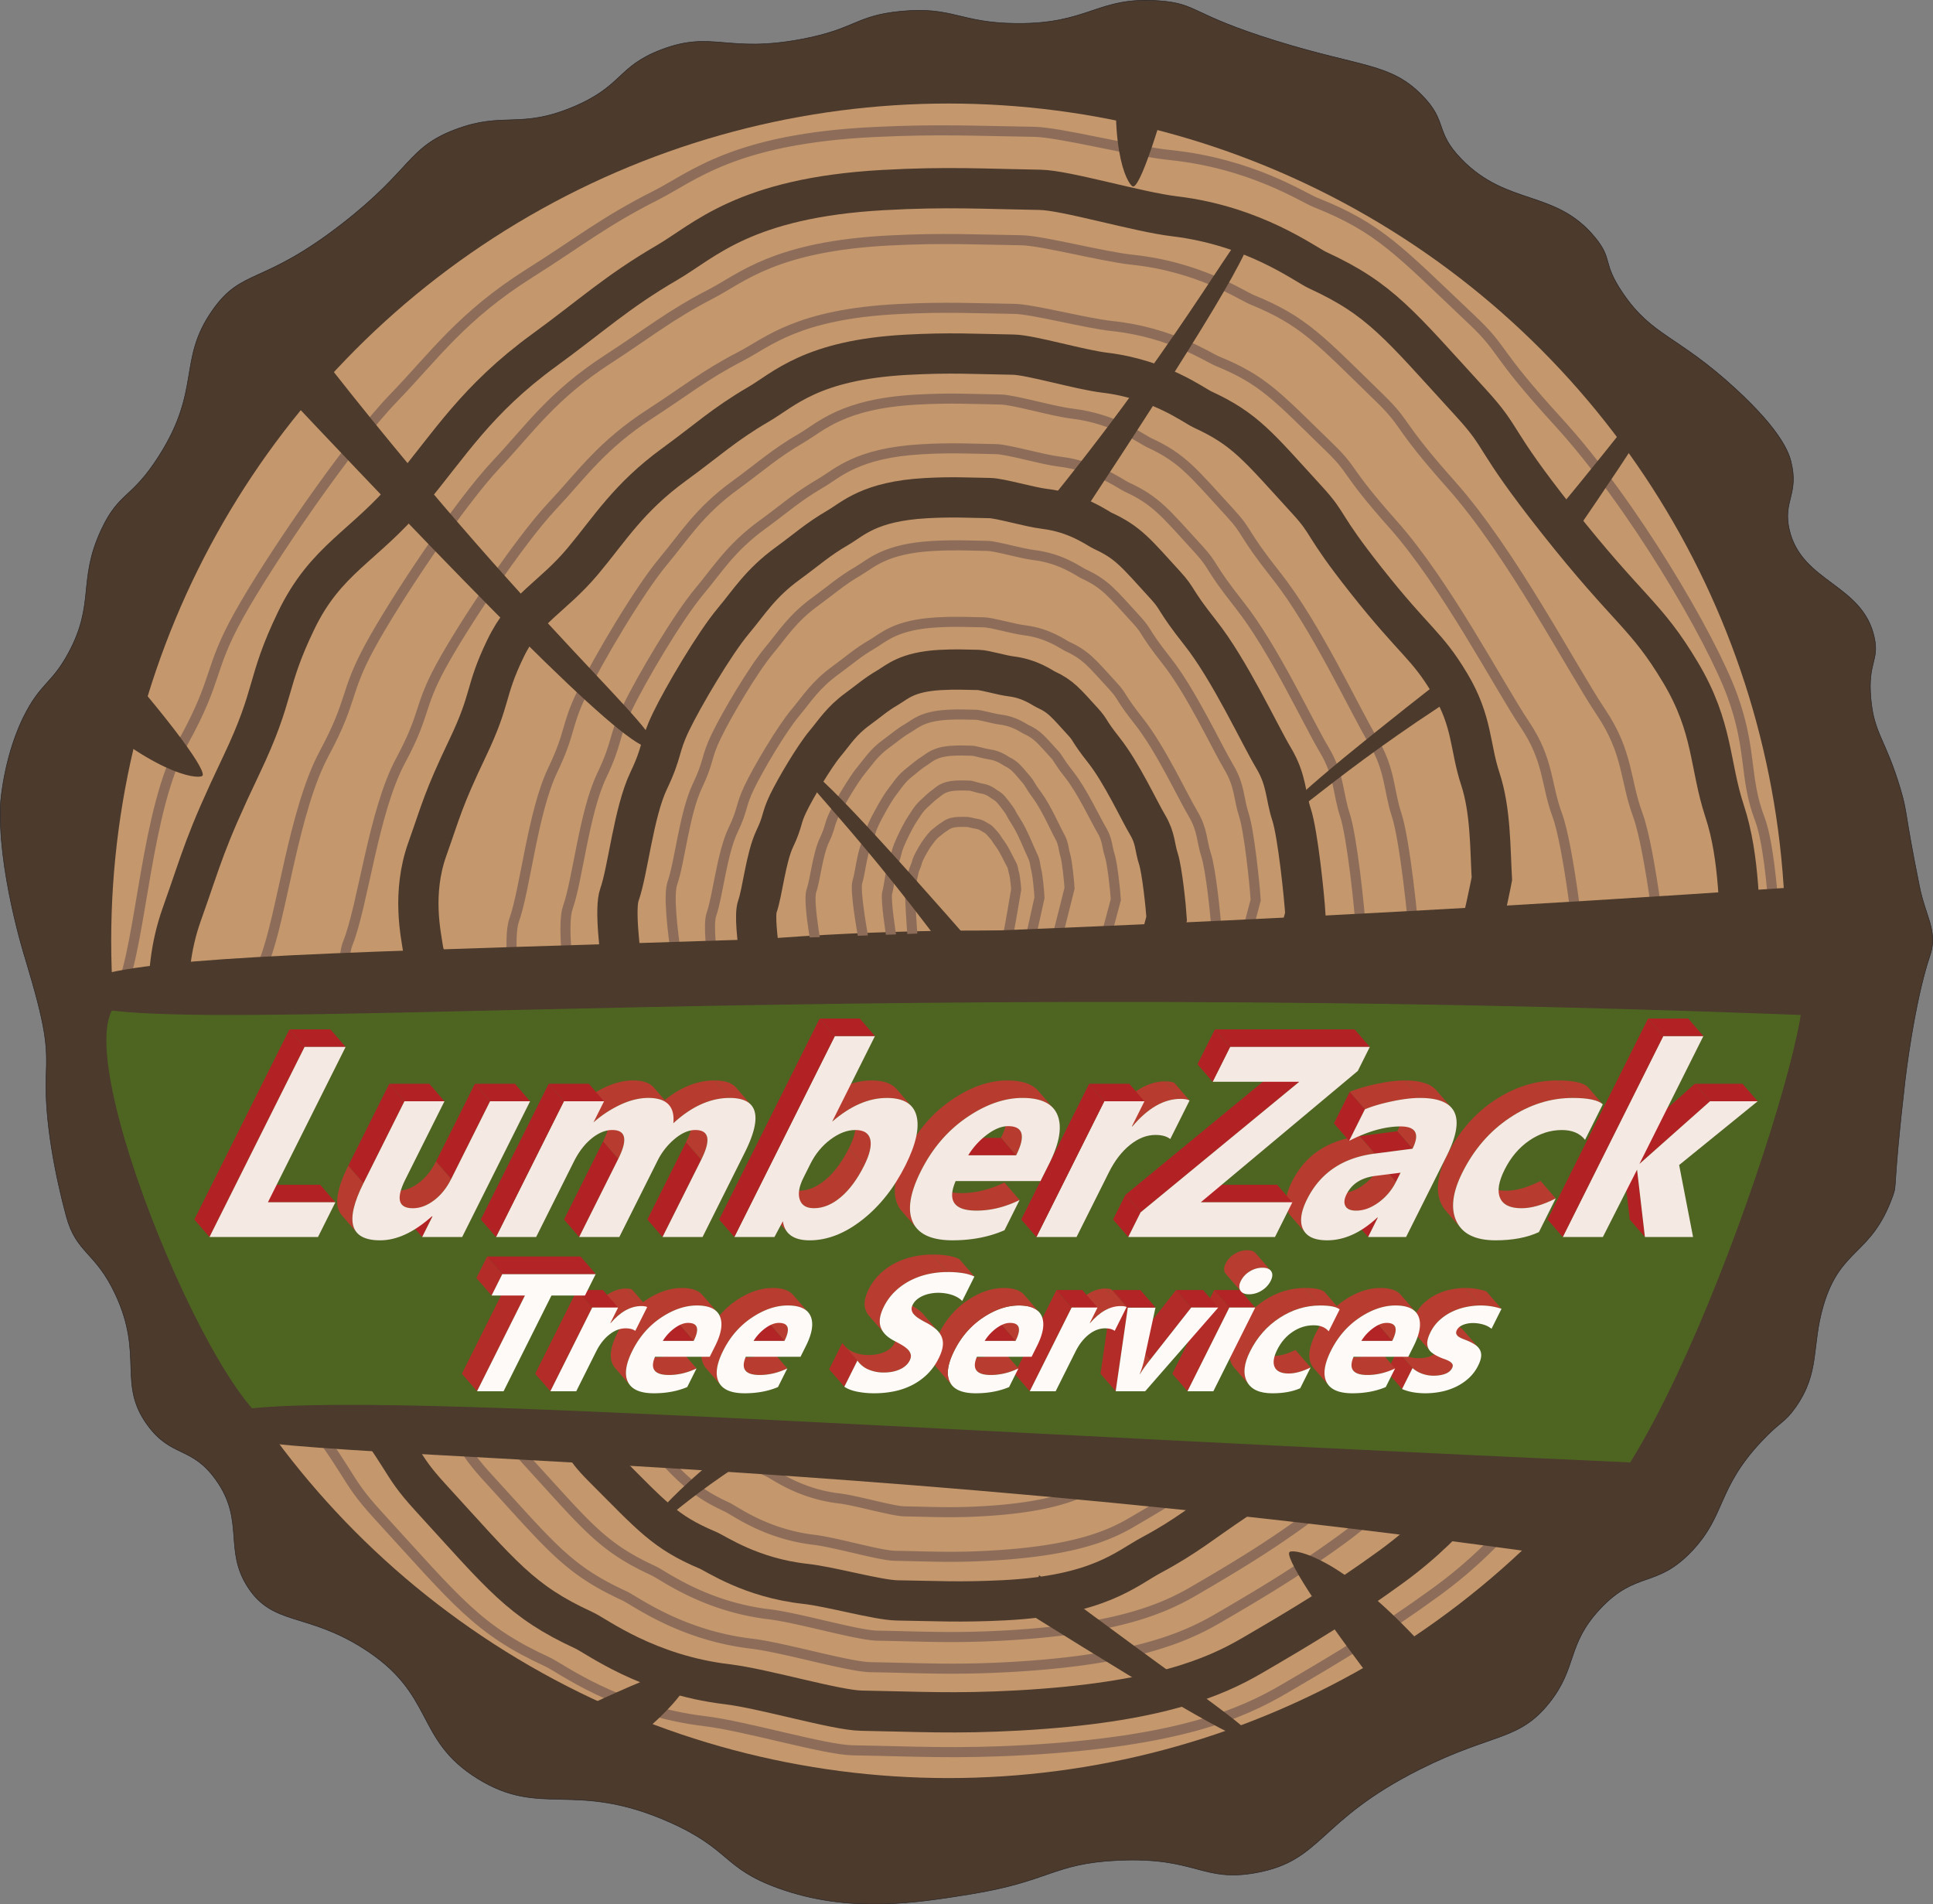 <svg xmlns="http://www.w3.org/2000/svg" xmlns:xlink="http://www.w3.org/1999/xlink" viewBox="0 0 3841.98 3784.27"><rect x="0" y="0" width="3841.98" height="3784.27" fill="#808080" stroke="none"/><defs><style>.cls-1,.cls-4,.cls-5{fill:none;}.cls-2,.cls-8{fill:#4c3a2c;}.cls-2{stroke:#231f20;}.cls-2,.cls-4,.cls-5{stroke-miterlimit:10;}.cls-3{fill:#c4976d;}.cls-4{stroke:#4c3a2c;stroke-width:80px;}.cls-5{stroke:#8d6d59;stroke-width:20px;}.cls-6{fill:#c3966c;}.cls-7{fill:#4e6522;}.cls-9{isolation:isolate;}.cls-10{clip-path:url(#clip-path);}.cls-11{fill:#b83d30;}.cls-12{clip-path:url(#clip-path-2);}.cls-13{fill:#b22426;}.cls-14{clip-path:url(#clip-path-3);}.cls-15{fill:#fdfaf8;}.cls-16{clip-path:url(#clip-path-4);}.cls-17{clip-path:url(#clip-path-5);}.cls-18{clip-path:url(#clip-path-6);}.cls-19{clip-path:url(#clip-path-7);}.cls-20{clip-path:url(#clip-path-8);}.cls-21{fill:#b42c28;}.cls-22{clip-path:url(#clip-path-9);}.cls-23{clip-path:url(#clip-path-10);}.cls-24{clip-path:url(#clip-path-11);}.cls-25{clip-path:url(#clip-path-12);}.cls-26{clip-path:url(#clip-path-13);}.cls-27{clip-path:url(#clip-path-14);}.cls-28{clip-path:url(#clip-path-15);}.cls-29{clip-path:url(#clip-path-16);}.cls-30{clip-path:url(#clip-path-17);}.cls-31{clip-path:url(#clip-path-18);}.cls-32{clip-path:url(#clip-path-19);}.cls-33{clip-path:url(#clip-path-20);}.cls-34{fill:#b32b28;}.cls-35{clip-path:url(#clip-path-21);}.cls-36{clip-path:url(#clip-path-22);}.cls-37{clip-path:url(#clip-path-23);}.cls-38{clip-path:url(#clip-path-24);}.cls-39{clip-path:url(#clip-path-25);}.cls-40{clip-path:url(#clip-path-26);}.cls-41{clip-path:url(#clip-path-27);}.cls-42{clip-path:url(#clip-path-28);}.cls-43{clip-path:url(#clip-path-29);}.cls-44{clip-path:url(#clip-path-30);}.cls-45{fill:#b22225;}.cls-46{clip-path:url(#clip-path-31);}.cls-47{fill:#b73c2f;}.cls-48{clip-path:url(#clip-path-32);}.cls-49{fill:#f5e9e3;}.cls-50{clip-path:url(#clip-path-33);}.cls-51{clip-path:url(#clip-path-34);}.cls-52{clip-path:url(#clip-path-35);}.cls-53{clip-path:url(#clip-path-36);}.cls-54{clip-path:url(#clip-path-37);}.cls-55{clip-path:url(#clip-path-38);}.cls-56{clip-path:url(#clip-path-39);}.cls-57{clip-path:url(#clip-path-40);}.cls-58{clip-path:url(#clip-path-41);}.cls-59{clip-path:url(#clip-path-42);}.cls-60{clip-path:url(#clip-path-43);}.cls-61{clip-path:url(#clip-path-44);}.cls-62{clip-path:url(#clip-path-45);}.cls-63{clip-path:url(#clip-path-46);}.cls-64{clip-path:url(#clip-path-47);}.cls-65{clip-path:url(#clip-path-48);}.cls-66{clip-path:url(#clip-path-49);}.cls-67{clip-path:url(#clip-path-50);}.cls-68{clip-path:url(#clip-path-51);}.cls-69{clip-path:url(#clip-path-52);}.cls-70{clip-path:url(#clip-path-53);}.cls-71{clip-path:url(#clip-path-54);}.cls-72{clip-path:url(#clip-path-55);}</style><clipPath id="clip-path" transform="translate(-102.6 -82.88)"><path class="cls-1" d="M1584.68,2806.88l-30.17-34.79q7.21,8.31,27.89,8.31,27.49,0,54.85-13l30.17,34.79q-27.35,13-54.85,13Q1591.89,2815.19,1584.68,2806.88Z"/></clipPath><clipPath id="clip-path-2" transform="translate(-102.6 -82.88)"><path class="cls-1" d="M1635.57,2681.87l30.17,34.8q7.24,8.34-4,30.78l-30.17-34.79Q1642.81,2690.22,1635.57,2681.87Z"/></clipPath><clipPath id="clip-path-3" transform="translate(-102.6 -82.88)"><path class="cls-1" d="M1535.73,2836.17l-30.17-34.79a32.47,32.47,0,0,1-4.61-6.92q-11.13-22.35,8.86-62.31,20.73-41.42,56.94-65.63t71.38-24.21q28.86,0,40.61,13.55l30.17,34.79q-11.75-13.55-40.61-13.54-35.17,0-71.38,24.2T1540,2766.94q-20,40-8.86,62.31A32.47,32.47,0,0,0,1535.73,2836.17Z"/></clipPath><clipPath id="clip-path-4" transform="translate(-102.6 -82.88)"><path class="cls-1" d="M1404.28,2806.88l-30.18-34.79q7.22,8.31,27.88,8.31,27.52,0,54.86-13L1487,2802.2q-27.35,13-54.86,13Q1411.48,2815.19,1404.28,2806.88Z"/></clipPath><clipPath id="clip-path-5" transform="translate(-102.6 -82.88)"><path class="cls-1" d="M1455.15,2681.87l30.18,34.8q7.23,8.34-4,30.78l-30.17-34.79Q1462.4,2690.22,1455.15,2681.87Z"/></clipPath><clipPath id="clip-path-6" transform="translate(-102.6 -82.88)"><path class="cls-1" d="M1355.32,2836.18l-30.17-34.79a32.79,32.79,0,0,1-4.61-6.93q-11.13-22.35,8.86-62.31,20.73-41.42,56.93-65.63t71.38-24.21q28.88,0,40.62,13.55l30.17,34.8q-11.74-13.54-40.62-13.55-35.16,0-71.38,24.2t-56.93,65.63q-20,40-8.86,62.31A32.79,32.79,0,0,0,1355.32,2836.18Z"/></clipPath><clipPath id="clip-path-7" transform="translate(-102.6 -82.88)"><path class="cls-1" d="M1377.24,2678.25l-30.17-34.8q8.13,0,11.72,2L1389,2680.2Q1385.38,2678.25,1377.24,2678.25Z"/></clipPath><clipPath id="clip-path-8" transform="translate(-102.6 -82.88)"><path class="cls-1" d="M1316.38,2712l-30.18-34.79q29.13-33.78,60.87-33.79l30.17,34.8Q1345.49,2678.25,1316.38,2712Z"/></clipPath><clipPath id="clip-path-9" transform="translate(-102.6 -82.88)"><path class="cls-1" d="M2999.13,2736.85l-30.17-34.8a14.25,14.25,0,0,0,3,2.57,42.89,42.89,0,0,0,8.39,4.22c3.23,1.24,6.41,2.52,9.57,3.82a83.73,83.73,0,0,1,14.66,7.8,31.75,31.75,0,0,1,6.14,5.39l30.17,34.79a31.75,31.75,0,0,0-6.14-5.39,83.73,83.73,0,0,0-14.66-7.8c-3.16-1.3-6.34-2.57-9.57-3.81a43.46,43.46,0,0,1-8.39-4.23A14.22,14.22,0,0,1,2999.13,2736.85Z"/></clipPath><clipPath id="clip-path-10" transform="translate(-102.6 -82.88)"><path class="cls-1" d="M2957.82,2756.92l30.17,34.79a11.65,11.65,0,0,1,1.25,1.71c1.3,2.18,1.14,4.88-.48,8.13q-3.83,7.63-13.58,11.37t-23.45,3.74a66.49,66.49,0,0,1-22-3.74,60.07,60.07,0,0,1-19.63-11.37L2880,2766.76a60.31,60.31,0,0,0,19.62,11.37,66.58,66.58,0,0,0,22,3.73q13.68,0,23.45-3.73t13.58-11.37c1.62-3.26,1.78-6,.48-8.13A11.65,11.65,0,0,0,2957.82,2756.92Z"/></clipPath><clipPath id="clip-path-11" transform="translate(-102.6 -82.88)"><path class="cls-1" d="M3045.31,2677.11l-30.17-34.8a135,135,0,0,1,21.63,1.71,120.36,120.36,0,0,1,20,5l30.18,34.79a120.72,120.72,0,0,0-20-4.95A135,135,0,0,0,3045.31,2677.11Z"/></clipPath><clipPath id="clip-path-12" transform="translate(-102.6 -82.88)"><path class="cls-1" d="M2944.91,2767.38l-30.18-34.8a22.89,22.89,0,0,1-4-6.44,25.44,25.44,0,0,1-1.23-13.16q1.06-7.45,6.18-17.7a80.75,80.75,0,0,1,18.13-24.05,102.31,102.31,0,0,1,24.54-16.48,120.31,120.31,0,0,1,28-9.42,142.11,142.11,0,0,1,28.77-3l30.17,34.8a142.08,142.08,0,0,0-28.77,3,120.31,120.31,0,0,0-28,9.42A102.64,102.64,0,0,0,2964,2706a80.71,80.71,0,0,0-18.13,24q-5.13,10.23-6.18,17.7a25.38,25.38,0,0,0,1.24,13.17A22.71,22.71,0,0,0,2944.91,2767.38Z"/></clipPath><clipPath id="clip-path-13" transform="translate(-102.6 -82.88)"><path class="cls-1" d="M2792.69,2806.88l-30.17-34.79q7.21,8.31,27.88,8.31,27.51,0,54.86-13l30.17,34.79q-27.34,13-54.86,13Q2799.9,2815.19,2792.69,2806.88Z"/></clipPath><clipPath id="clip-path-14" transform="translate(-102.6 -82.88)"><path class="cls-1" d="M2843.58,2681.87l30.17,34.8q7.24,8.34-4,30.78l-30.18-34.79Q2850.83,2690.22,2843.58,2681.87Z"/></clipPath><clipPath id="clip-path-15" transform="translate(-102.6 -82.88)"><path class="cls-1" d="M2743.75,2836.18l-30.18-34.79a33.57,33.57,0,0,1-4.61-6.93q-11.14-22.35,8.86-62.31,20.73-41.42,56.93-65.63t71.38-24.21q28.88,0,40.61,13.55l30.18,34.79q-11.74-13.55-40.62-13.54-35.18,0-71.37,24.2T2748,2766.94q-20,40-8.86,62.31A33,33,0,0,0,2743.75,2836.18Z"/></clipPath><clipPath id="clip-path-16" transform="translate(-102.6 -82.88)"><path class="cls-1" d="M2713,2693.28l30.17,34.8.31.36-30.17-34.79C2713.21,2693.53,2713.11,2693.4,2713,2693.28Z"/></clipPath><clipPath id="clip-path-17" transform="translate(-102.6 -82.88)"><path class="cls-1" d="M2638.94,2803.86l-30.17-34.8q7.29,8.42,25,8.42,19.22,0,43.63-12l30.17,34.79q-24.42,12-43.63,12Q2646.23,2812.27,2638.94,2803.86Z"/></clipPath><clipPath id="clip-path-18" transform="translate(-102.6 -82.88)"><path class="cls-1" d="M2726.51,2677.11l-30.17-34.8q29.46,0,38.76,7.8l30.17,34.79Q2756,2677.12,2726.51,2677.11Z"/></clipPath><clipPath id="clip-path-19" transform="translate(-102.6 -82.88)"><path class="cls-1" d="M2586,2835.66l-30.17-34.79a38.26,38.26,0,0,1-5-7.31q-12.15-23.22,6.23-59.95,21.2-42.39,58.92-66.84t80.38-24.46l30.17,34.8q-42.68,0-80.38,24.45t-58.92,66.84q-18.37,36.73-6.23,59.95A38,38,0,0,0,2586,2835.66Z"/></clipPath><clipPath id="clip-path-20" transform="translate(-102.6 -82.88)"><path class="cls-1" d="M2368.57,2813.24l-30.18-34.79q6.92-11.53,20.33-28.59l30.17,34.79Q2375.48,2801.71,2368.57,2813.24Z"/></clipPath><clipPath id="clip-path-21" transform="translate(-102.6 -82.88)"><path class="cls-1" d="M2330.11,2678.25l-30.17-34.8q8.13,0,11.72,2l30.17,34.79Q2338.25,2678.25,2330.11,2678.25Z"/></clipPath><clipPath id="clip-path-22" transform="translate(-102.6 -82.88)"><path class="cls-1" d="M2269.23,2712l-30.17-34.79q29.11-33.78,60.88-33.79l30.17,34.8Q2298.36,2678.25,2269.23,2712Z"/></clipPath><clipPath id="clip-path-23" transform="translate(-102.6 -82.88)"><path class="cls-1" d="M2044,2806.88l-30.17-34.79q7.2,8.31,27.88,8.31,27.49,0,54.85-13l30.17,34.79q-27.35,13-54.85,13Q2051.23,2815.19,2044,2806.88Z"/></clipPath><clipPath id="clip-path-24" transform="translate(-102.6 -82.88)"><path class="cls-1" d="M2094.9,2681.87l30.17,34.8q7.24,8.34-4,30.78l-30.17-34.79Q2102.14,2690.22,2094.9,2681.87Z"/></clipPath><clipPath id="clip-path-25" transform="translate(-102.6 -82.88)"><path class="cls-1" d="M1995.07,2836.18l-30.17-34.79a33.21,33.21,0,0,1-4.62-6.93q-11.13-22.35,8.86-62.31,20.73-41.42,56.94-65.63t71.38-24.21q28.86,0,40.61,13.55l30.17,34.79q-11.74-13.55-40.61-13.54-35.18,0-71.38,24.2t-56.94,65.63q-20,40-8.85,62.31A32.79,32.79,0,0,0,1995.07,2836.18Z"/></clipPath><clipPath id="clip-path-26" transform="translate(-102.6 -82.88)"><path class="cls-1" d="M1810.2,2791,1780,2756.2a50.92,50.92,0,0,0,18.47,13.4,76,76,0,0,0,30.57,5.93,86.92,86.92,0,0,0,18.24-1.79,66,66,0,0,0,14.85-4.95,44.53,44.53,0,0,0,11.15-7.48,33,33,0,0,0,7.11-9.34c2.27-4.54,3-8.61,2.19-12.18a19.82,19.82,0,0,0-4.55-8.66l30.17,34.79a19.82,19.82,0,0,1,4.55,8.66q1.23,5.37-2.19,12.18a33,33,0,0,1-7.11,9.34,44.53,44.53,0,0,1-11.15,7.48,66.53,66.53,0,0,1-14.85,5,87.62,87.62,0,0,1-18.24,1.78,76,76,0,0,1-30.57-5.93A50.8,50.8,0,0,1,1810.2,2791Z"/></clipPath><clipPath id="clip-path-27" transform="translate(-102.6 -82.88)"><path class="cls-1" d="M1918.94,2694.65l-30.17-34.79.08.08a46.42,46.42,0,0,0,9.77,8.12q6.15,4,14.3,8.21a107.65,107.65,0,0,1,18.94,12.42,49.11,49.11,0,0,1,5.54,5.42l30.17,34.79a48.2,48.2,0,0,0-5.54-5.41,107.67,107.67,0,0,0-18.94-12.43q-8.14-4.21-14.3-8.21a46.07,46.07,0,0,1-9.77-8.12Z"/></clipPath><clipPath id="clip-path-28" transform="translate(-102.6 -82.88)"><path class="cls-1" d="M1985.51,2610.66l-30.17-34.79a191,191,0,0,1,31.22,2.19,86.59,86.59,0,0,1,22.6,6.75l30.17,34.79a86.6,86.6,0,0,0-22.6-6.74A189.83,189.83,0,0,0,1985.51,2610.66Z"/></clipPath><clipPath id="clip-path-29" transform="translate(-102.6 -82.88)"><path class="cls-1" d="M1860.41,2732.76,1830.24,2698a37.55,37.55,0,0,1-7.6-13.25q-5.22-16.42,6.4-39.64a110.55,110.55,0,0,1,23-31.28,128.86,128.86,0,0,1,30.72-21.52,147.84,147.84,0,0,1,35.44-12.43,177.41,177.41,0,0,1,37.17-4l30.17,34.79a176.77,176.77,0,0,0-37.17,4,147.81,147.81,0,0,0-35.44,12.42,128.61,128.61,0,0,0-30.72,21.53,110.55,110.55,0,0,0-23,31.27q-11.61,23.24-6.4,39.64A37.55,37.55,0,0,0,1860.41,2732.76Z"/></clipPath><clipPath id="clip-path-30" transform="translate(-102.6 -82.88)"><path class="cls-1" d="M2569.26,2649.25l-30.17-34.8a13.38,13.38,0,0,1-1.5-2.11q-4.44-7.71,1.17-18.92a46.09,46.09,0,0,1,17.73-18.85,47.24,47.24,0,0,1,25-7.31q11.63,0,16.55,5.69l30.17,34.79q-4.93-5.68-16.55-5.69a47.33,47.33,0,0,0-25,7.31,46.15,46.15,0,0,0-17.73,18.85q-5.61,11.2-1.17,18.92A14,14,0,0,0,2569.26,2649.25Z"/></clipPath><clipPath id="clip-path-31" transform="translate(-102.6 -82.88)"><path class="cls-1" d="M3221.21,2311.21l30.17,34.8c.54.63,1.07,1.27,1.59,1.93l-30.17-34.79C3222.28,2312.49,3221.75,2311.84,3221.21,2311.21Z"/></clipPath><clipPath id="clip-path-32" transform="translate(-102.6 -82.88)"><path class="cls-1" d="M3088.83,2471l-30.17-34.79q11.16,12.86,37.81,12.85,29.79,0,68.08-19.49l30.17,34.79q-38.29,19.5-68.08,19.49Q3100,2483.87,3088.83,2471Z"/></clipPath><clipPath id="clip-path-33" transform="translate(-102.6 -82.88)"><path class="cls-1" d="M3228.46,2264.7l-30.17-34.79q45.69,0,59.83,12.64l30.17,34.8Q3274.16,2264.69,3228.46,2264.7Z"/></clipPath><clipPath id="clip-path-34" transform="translate(-102.6 -82.88)"><path class="cls-1" d="M3006.17,2523.35,2976,2488.56a59.7,59.7,0,0,1-8.73-13.4q-18-37.68,11.77-97.2,34.39-68.76,93.75-108.4t125.5-39.65l30.17,34.79q-66.16,0-125.5,39.65t-93.75,108.4q-29.79,59.53-11.77,97.2A59.48,59.48,0,0,0,3006.17,2523.35Z"/></clipPath><clipPath id="clip-path-35" transform="translate(-102.6 -82.88)"><path class="cls-1" d="M2778.5,2482.12l-30.17-34.79q5.63,6.49,19.29,6.49,22.47,0,44.72-16.2a112,112,0,0,0,34.62-41l30.17,34.79a111.79,111.79,0,0,1-34.62,41q-22.26,16.2-44.72,16.2Q2784.13,2488.61,2778.5,2482.12Z"/></clipPath><clipPath id="clip-path-36" transform="translate(-102.6 -82.88)"><path class="cls-1" d="M2883.08,2294.79l30.17,34.79q9.42,10.86-3.17,36l-30.17-34.8Q2892.5,2305.65,2883.08,2294.79Z"/></clipPath><clipPath id="clip-path-37" transform="translate(-102.6 -82.88)"><path class="cls-1" d="M2957.42,2249.51l30.17,34.79q-17-19.61-62.63-19.6l-30.17-34.79Q2940.42,2229.91,2957.42,2249.51Z"/></clipPath><clipPath id="clip-path-38" transform="translate(-102.6 -82.88)"><path class="cls-1" d="M2697.38,2533l-30.17-34.8a33,33,0,0,1-5-7.67q-10.44-22.26,8.14-59.4,39.26-78.51,134.46-90.63l30.17,34.8q-95.19,12.12-134.46,90.62-18.6,37.14-8.14,59.4A33.07,33.07,0,0,0,2697.38,2533Z"/></clipPath><clipPath id="clip-path-39" transform="translate(-102.6 -82.88)"><path class="cls-1" d="M2815.4,2287.35l-30.17-34.79q21.14-8.94,53.49-15.8t56.07-6.85L2925,2264.7q-23.74,0-56.07,6.85T2815.4,2287.35Z"/></clipPath><clipPath id="clip-path-40" transform="translate(-102.6 -82.88)"><path class="cls-1" d="M2448.83,2266.54l-30.17-34.79q12.62,0,18.12,3.16l30.17,34.8Q2461.45,2266.55,2448.83,2266.54Z"/></clipPath><clipPath id="clip-path-41" transform="translate(-102.6 -82.88)"><path class="cls-1" d="M2353.24,2321.34l-30.17-34.8q46.35-54.78,95.59-54.79l30.17,34.79Q2399.59,2266.54,2353.24,2321.34Z"/></clipPath><clipPath id="clip-path-42" transform="translate(-102.6 -82.88)"><path class="cls-1" d="M2001.18,2475.79,1971,2441q11.12,12.83,42.38,12.82,42.67,0,85.54-21.08l30.17,34.8q-42.87,21.08-85.54,21.07Q2012.3,2488.61,2001.18,2475.79Z"/></clipPath><clipPath id="clip-path-43" transform="translate(-102.6 -82.88)"><path class="cls-1" d="M2099,2293.61l30.17,34.79q11.61,13.38-6.89,50.37L2092.09,2344Q2110.59,2307,2099,2293.61Z"/></clipPath><clipPath id="clip-path-44" transform="translate(-102.6 -82.88)"><path class="cls-1" d="M1924.83,2524l-30.17-34.8a51.87,51.87,0,0,1-8.06-12.6q-16.47-36.21,16-101,33.62-67.17,90.62-106.42t111.55-39.25q43.5,0,61.47,20.73l30.17,34.79q-18-20.73-61.47-20.73-54.55,0-111.55,39.25t-90.62,106.42q-32.42,64.82-16,101A52.12,52.12,0,0,0,1924.83,2524Z"/></clipPath><clipPath id="clip-path-45" transform="translate(-102.6 -82.88)"><path class="cls-1" d="M1668.2,2532.31l-30.17-34.8q-7.62-8.79-9.63-22.62l30.17,34.79Q1660.58,2523.52,1668.2,2532.31Z"/></clipPath><clipPath id="clip-path-46" transform="translate(-102.6 -82.88)"><path class="cls-1" d="M1696.87,2475.16l-30.17-34.79q7.56,8.72,23.6,8.71,27.27,0,53.29-22t46.19-62.29l30.17,34.79q-20.16,40.3-46.19,62.3t-53.29,22Q1704.44,2483.87,1696.87,2475.16Z"/></clipPath><clipPath id="clip-path-47" transform="translate(-102.6 -82.88)"><path class="cls-1" d="M1797.24,2302.37l30.17,34.79a23,23,0,0,1,4.94,10.13q4.35,18.84-12.4,52.29l-30.17-34.79q16.76-33.47,12.4-52.29A23,23,0,0,0,1797.24,2302.37Z"/></clipPath><clipPath id="clip-path-48" transform="translate(-102.6 -82.88)"><path class="cls-1" d="M1884.77,2247.2l30.17,34.8q-15-17.3-49.73-17.3c-36.35,0-72.25,15.72-108.68,47.15l-30.17-34.79c36.43-31.43,72.32-47.15,108.68-47.15Q1869.78,2229.91,1884.77,2247.2Z"/></clipPath><clipPath id="clip-path-49" transform="translate(-102.6 -82.88)"><path class="cls-1" d="M1474.17,2300.45l30.17,34.8q11.45,13.18-8,51.94l-30.17-34.79Q1485.61,2313.64,1474.17,2300.45Z"/></clipPath><clipPath id="clip-path-50" transform="translate(-102.6 -82.88)"><path class="cls-1" d="M1565.62,2244.16l30.17,34.79q-12.36-14.25-42.92-14.25l-30.17-34.79Q1553.26,2229.91,1565.62,2244.16Z"/></clipPath><clipPath id="clip-path-51" transform="translate(-102.6 -82.88)"><path class="cls-1" d="M1440.84,2315l-30.17-34.79q54.72-50.33,112-50.32l30.17,34.79Q1495.56,2264.7,1440.84,2315Z"/></clipPath><clipPath id="clip-path-52" transform="translate(-102.6 -82.88)"><path class="cls-1" d="M1309,2300.35l30.17,34.79q11.16,12.87-7.66,50.47l-30.17-34.79Q1320.19,2313.22,1309,2300.35Z"/></clipPath><clipPath id="clip-path-53" transform="translate(-102.6 -82.88)"><path class="cls-1" d="M1402.13,2244l30.17,34.79q-12.24-14.13-41.28-14.13-26.51,0-55.65,13.57a224.5,224.5,0,0,0-53.32,35.16l-30.17-34.79a224.5,224.5,0,0,1,53.32-35.16q29.15-13.58,55.65-13.57Q1389.88,2229.91,1402.13,2244Z"/></clipPath><clipPath id="clip-path-54" transform="translate(-102.6 -82.88)"><path class="cls-1" d="M901.24,2476.58l-30.17-34.79q6.31,7.29,21.83,7.29,21.45,0,42.18-15.68t34.16-42.54l30.17,34.8q-13.42,26.87-34.15,42.54t-42.19,15.67Q907.56,2483.87,901.24,2476.58Z"/></clipPath><clipPath id="clip-path-55" transform="translate(-102.6 -82.88)"><path class="cls-1" d="M811.9,2532.36l-30.17-34.8q-22.86-26.36,13.11-98.26L825,2434.09Q789,2506,811.9,2532.36Z"/></clipPath></defs><g id="Layer_1" data-name="Layer 1"><path class="cls-2" d="M152.2,1985.83s-56.51-179.38-48.28-311.13h0c9.35-92.35,38.74-153.57,44.83-165.94,34.29-69.67,55.67-65.29,89.65-127.91,54-99.58,18-143.85,65.52-245.45,35.28-75.44,59.48-60.31,113.79-145.2,85.92-134.28,37.49-191.05,106.9-290.39,59.48-85.13,98.32-48.12,258.62-172.85,138.41-107.7,129.41-150.82,224.14-186.69,96.59-36.56,128.42-.26,234.48-44.94,99.57-41.94,87.28-80.58,175.86-114.08,101.51-38.39,129.37,7.91,279.31-20.74,107.31-20.51,105.81-46.66,196.56-55.31,103-9.83,115.51,22.87,227.58,24.19,147.38,1.74,161.91-54.38,286.21-44.94,77,5.86,60.1,26.54,231,79.52,171.72,53.21,227,44.19,289.66,107.16,53.31,53.6,24.72,71.63,79.31,127.91,91.3,94.13,186.87,59.77,265.52,155.57,36.66,44.66,13.18,48.83,55.17,110.63,58.73,86.44,108.15,83.42,224.14,190.13,93.5,86,106.42,129.43,110.34,145.2,16.05,64.61-16.67,77.54-3.45,134.83,24.37,105.57,146.1,107.57,169,214.33,10.07,47-13.22,48-6.9,121,6.13,70.83,29,80.08,58.62,179.77,14.87,50,6.86,40,37.93,193.59,11.91,58.85,35.08,87.15,23,131-.91,3.28-1.7,5.59-2.27,7.27-31.54,93.78-49.21,247.18-49.21,247.18-25.92,225-15.3,204-24.51,229.79-42.88,119.91-103.52,101.48-137.87,217.53-24.32,82.18-5.88,131.85-55.15,202.22-22,31.47-30.11,27.79-67.4,67.4-89.55,95.11-70.85,145.91-137.88,217.53-71.4,76.3-111.33,38.64-183.83,116.43-66.82,71.7-44,115.65-101.1,186.89-60.6,75.66-112.68,59-257.36,131.75-203.29,102.14-192.39,181.11-324.77,205.27-107.85,19.68-118.83-32.05-275.75-24.51-128.76,6.19-133.55,41.61-294.12,67.41-106.25,17.06-239.28,38.43-379.92-12.26-111.18-40.08-94.23-77.29-217.53-131.74-188.54-83.27-253.1-7.27-379.91-85.79C924.58,3538.52,969.94,3449.36,822.3,3357c-111.49-69.71-177.22-43.81-226.73-119.49-49.1-75.06-5.24-132.38-64.34-214.46-48-66.73-87.56-43.5-134.8-107.24-61.22-82.58-7.38-138.44-64.34-260.42-40.29-86.27-77.75-80.9-98-156.26-20.86-77.46-43.52-189.11-39.83-278.81C196.77,2158.36,194.46,2125.86,152.2,1985.83Z" transform="translate(-102.6 -82.88)"/><circle class="cls-3" cx="1884.83" cy="1869.54" r="1663.8"/><path class="cls-4" d="M2916,1993.15c0,505.89-410.11,916-916,916s-916-410.11-916-916" transform="translate(-102.6 -82.88)"/><path class="cls-4" d="M450.91,2188.53c-5.32-38.36-33.06-159.31,12.73-288,41.59-116.9,44.54-141.85,118.47-296.9,69.43-145.62,48.15-161,109-287.24,59.38-123.21,135-146.76,226-255.35,78.51-93.67,132.06-184,266.55-281.87,94.84-69,145-116.34,245.1-174.6,73.74-42.93,153.2-128.62,428.94-144,127.45-7.1,203.29-2.24,312.51-.44,50.36.83,193.76,43.84,266.55,52.53,159.41,19,259.57,95.56,284.94,107.23,125.45,57.74,162.42,108.3,304.81,263.86,68.36,74.68,38.32,65.27,171.77,234,144.12,182.28,175.45,185.94,244.43,301.43,65.66,109.9,57.2,183.14,87.84,276,30.46,92.33,28.63,202.73,33.7,291.06,0,0-21.74,116.67-55.14,232.85C3399.93,2598.85,517.24,2666.86,450.91,2188.53Z" transform="translate(-102.6 -82.88)"/><path class="cls-4" d="M943.16,1967.11c-3.63-26.18-22.56-108.72,8.68-196.54,28.39-79.77,30.4-96.81,80.85-202.61,47.39-99.38,32.86-109.87,74.39-196,40.53-84.08,92.1-100.15,154.21-174.25,53.58-63.93,90.13-125.6,181.91-192.36,64.72-47.09,99-79.4,167.27-119.15,50.32-29.3,104.55-87.78,292.72-98.27,87-4.85,138.73-1.53,213.27-.31,34.36.57,132.23,29.92,181.9,35.85,108.79,13,177.14,65.21,194.45,73.18,85.61,39.4,110.84,73.9,208,180.06,46.65,51,26.15,44.55,117.22,159.73,98.36,124.39,119.74,126.89,166.82,205.7,44.8,75,39,125,59.94,188.37,20.78,63,19.54,138.35,23,198.64,0,0-14.84,79.62-37.64,158.9C2955.67,2247.13,988.43,2293.54,943.16,1967.11Z" transform="translate(-102.6 -82.88)"/><path class="cls-4" d="M1370.12,2194.06c-2.17-15.61-55-280.94-36.35-333.32,16.92-47.57,28.12-163.62,58.21-226.72,28.26-59.26,19.6-65.52,44.36-116.9,24.17-50.15,86.46-155.74,123.5-199.93,32-38.13,53.76-74.91,108.49-114.72,38.6-28.08,59-47.35,99.76-71.06,30-17.48,62.35-52.35,174.57-58.61,51.87-2.89,82.74-.91,127.19-.18,20.49.34,78.86,17.84,108.48,21.38,64.88,7.75,105.64,38.89,116,43.64,51.06,23.5,66.1,44.08,124,107.39,27.82,30.39,15.6,26.56,69.91,95.26,58.66,74.18,117.51,201.66,145.59,248.66,26.72,44.73,23.28,74.54,35.75,112.34,12.39,37.58,25.51,163.33,27.57,199.28,0,0-68.81,258.68-82.4,306C2570.34,2361.06,1397.11,2388.74,1370.12,2194.06Z" transform="translate(-102.6 -82.88)"/><path class="cls-4" d="M1629.6,2083.32c-1.3-9.32-32.81-167.63-21.69-198.88,10.1-28.39,16.78-97.63,34.73-135.29,16.86-35.36,11.7-39.09,26.47-69.75,14.43-29.92,51.59-92.93,73.69-119.3,19.07-22.75,32.08-44.69,64.74-68.45,23-16.75,35.22-28.25,59.52-42.4,17.91-10.42,37.2-31.23,104.16-35,31-1.72,49.37-.54,75.89-.1,12.23.2,47.06,10.64,64.73,12.75,38.72,4.62,63,23.21,69.2,26,30.47,14,39.44,26.3,74,64.08,16.6,18.13,9.31,15.85,41.71,56.84,35,44.26,70.12,120.33,86.87,148.37,15.94,26.69,13.89,44.48,21.33,67s15.22,97.46,16.46,118.91c0,0-41.06,154.35-49.17,182.56C2345.75,2183,1645.71,2199.48,1629.6,2083.32Z" transform="translate(-102.6 -82.88)"/><path class="cls-4" d="M3058.8,2182.76c3.63,24,22.56,99.58-8.68,180-28.39,73.07-30.4,88.67-80.85,185.59-47.39,91-32.86,100.64-74.39,179.56-40.53,77-92.1,91.73-154.21,159.61-53.58,58.56-90.13,115-181.91,176.2-64.72,43.13-99,72.73-167.27,109.14-50.32,26.84-104.54,80.41-292.72,90-87,4.44-138.73,1.4-213.26.27-37.53-.56-132.69-27.45-181.91-32.83-108.78-11.9-177.14-59.74-194.45-67-85.61-36.09-110.84-67.7-208-164.94-46.65-46.68-26.15-40.8-117.22-146.31-98.36-113.94-119.73-116.23-166.81-188.42-44.81-68.7-39-114.48-60-172.54-20.78-57.72-19.54-126.73-23-182,0,0,14.84-72.93,37.64-145.55C1046.29,1926.27,3013.53,1883.75,3058.8,2182.76Z" transform="translate(-102.6 -82.88)"/><path class="cls-4" d="M3545.86,1920.41c-2.58,37.9-9.69,79.29-24.71,121.5-41.59,116.9-44.55,141.86-118.47,296.9-69.44,145.62-48.15,161-109,287.24-59.39,123.21-68.89,174.51-159.9,283.1-78.52,93.67-132.07,189.74-266.56,287.57-94.84,69-175.93,117.77-276,176-73.74,42.94-188.39,93.76-464.12,109.13-127.45,7.1-203.3,2.24-312.51.44-50.36-.83-193.77-43.83-266.56-52.53-159.4-19-259.56-95.56-284.93-107.23-125.46-57.73-162.42-108.29-304.81-263.86C889.94,2984,920,2993.42,786.53,2824.64c-144.12-182.28-175.45-185.94-244.44-301.43-65.65-109.9-57.2-183.13-87.83-276-24.41-74-28.08-159.56-31.19-236.1" transform="translate(-102.6 -82.88)"/><path class="cls-5" d="M1469.93,2121.2c-1.84-13.28-46.76-238.88-30.91-283.42,14.39-40.45,23.91-139.12,49.5-192.78,24-50.39,16.66-55.71,37.72-99.4,20.56-42.64,73.52-132.42,105-170,27.17-32.42,45.71-63.69,92.25-97.54,32.82-23.88,50.2-40.27,84.82-60.43,25.52-14.85,53-44.51,148.45-49.83,44.1-2.46,70.35-.77,108.15-.15,17.43.29,67.06,15.17,92.25,18.18,55.17,6.58,89.83,33.07,98.61,37.11,43.41,20,56.21,37.47,105.49,91.31,23.65,25.84,13.26,22.58,59.44,81,49.88,63.08,99.92,171.48,123.8,211.44,22.72,38,19.79,63.38,30.39,95.52,10.54,32,21.7,138.88,23.45,169.45,0,0-58.51,219.95-70.07,260.15C2490.52,2263.19,1492.88,2286.73,1469.93,2121.2Z" transform="translate(-102.6 -82.88)"/><path class="cls-5" d="M1543.45,2144.89c-1.6-11.49-40.47-206.78-26.76-245.33,12.46-35,20.7-120.43,42.85-166.87,20.8-43.62,14.42-48.23,32.65-86,17.79-36.9,63.64-114.62,90.91-147.15,23.52-28.06,39.56-55.13,79.85-84.43,28.41-20.67,43.45-34.85,73.43-52.31,22.09-12.86,45.89-38.53,128.49-43.13,38.18-2.13,60.9-.67,93.62-.13,15.08.25,58,13.13,79.85,15.73,47.75,5.7,77.76,28.63,85.36,32.12,37.58,17.3,48.65,32.44,91.31,79,20.48,22.37,11.48,19.56,51.46,70.11,43.17,54.61,86.49,148.43,107.15,183,19.67,32.92,17.14,54.86,26.32,82.68,9.12,27.66,18.77,120.22,20.29,146.68,0,0-50.64,190.39-60.65,225.19C2426.88,2267.8,1563.32,2288.18,1543.45,2144.89Z" transform="translate(-102.6 -82.88)"/><path class="cls-5" d="M1273.09,2272c-2.5-18-63.57-324.83-42-385.39,19.58-55,32.52-189.18,67.31-262.14,32.68-68.52,22.66-75.76,51.3-135.17,27.95-58,100-180.06,142.8-231.16,37-44.08,62.15-86.61,125.44-132.64,44.63-32.47,68.26-54.75,115.35-82.16,34.7-20.2,72.09-60.53,201.85-67.76,60-3.35,95.67-1.06,147.07-.21,23.69.39,91.18,20.63,125.43,24.72,75,9,122.16,45,134.09,50.46,59,27.17,76.44,51,143.44,124.16,32.17,35.14,18,30.72,80.84,110.14,67.82,85.77,135.87,233.17,168.33,287.51,30.9,51.72,26.92,86.18,41.34,129.89,14.33,43.45,29.49,188.85,31.88,230.42,0,0-79.56,299.08-95.28,353.75C2660.88,2465,1304.31,2497,1273.09,2272Z" transform="translate(-102.6 -82.88)"/><path class="cls-5" d="M1172.19,2349.24c-2.85-20.5-72.2-368.9-47.73-437.67,22.22-62.47,36.93-214.84,76.44-297.7,37.1-77.82,25.73-86,58.25-153.5,31.74-65.84,113.53-204.49,162.17-262.52,42-50.06,70.58-98.36,142.46-150.63,50.68-36.87,77.52-62.18,131-93.31C1734.18,931,1776.64,885.17,1924,877c68.11-3.8,108.65-1.2,167-.24,26.91.45,103.55,23.43,142.45,28.07,85.19,10.17,138.72,51.07,152.28,57.31,67,30.85,86.8,57.87,162.89,141,36.54,39.91,20.48,34.89,91.8,125.08,77,97.41,154.3,264.8,191.17,326.51,35.09,58.74,30.57,97.87,46.95,147.51,16.27,49.34,33.49,214.46,36.2,261.67,0,0-90.35,339.65-108.2,401.74C2748.22,2568.51,1207.64,2604.86,1172.19,2349.24Z" transform="translate(-102.6 -82.88)"/><path class="cls-5" d="M859.33,2490.35c-3.9-25-98.94-449.35-65.41-533.12,30.46-76.09,50.61-261.7,104.75-362.62,50.85-94.8,35.26-104.8,79.83-187,43.49-80.2,155.57-249.08,222.23-319.77,57.5-61,96.72-119.81,195.2-183.49,69.46-44.91,106.23-75.73,179.51-113.65,54-28,112.19-83.73,314.12-93.74,93.34-4.62,148.88-1.46,228.87-.29,36.88.54,141.9,28.54,195.21,34.2,116.73,12.39,190.09,62.2,208.67,69.8,91.87,37.58,118.94,70.49,223.22,171.76,50.06,48.61,28.06,42.49,125.79,152.36,105.55,118.65,211.44,322.55,262,397.72,48.08,71.54,41.89,119.22,64.32,179.68,22.31,60.11,45.91,261.24,49.62,318.74,0,0-123.82,413.73-148.28,489.36C3019,2757.45,907.91,2801.72,859.33,2490.35Z" transform="translate(-102.6 -82.88)"/><path class="cls-5" d="M702.3,2597.26C697.87,2568.9,589.94,2087,628,1991.83c34.59-86.42,57.47-297.2,119-411.82,57.75-107.65,40-119,90.66-212.34,49.39-91.08,176.68-282.88,252.37-363.15,65.3-69.25,109.84-136.06,221.69-208.38,78.88-51,120.64-86,203.85-129.07C1576.87,635.33,1643,572,1872.28,560.62c106-5.25,169.07-1.66,259.91-.33,41.88.62,161.14,32.41,221.68,38.83,132.58,14.07,215.88,70.64,237,79.28,104.33,42.67,135.08,80.05,253.5,195.05,56.85,55.21,31.87,48.25,142.85,173,119.87,134.75,240.13,366.31,297.5,451.68,54.61,81.25,47.58,135.39,73.06,204,25.33,68.26,52.13,296.67,56.35,362,0,0-140.62,469.85-168.4,555.74C3154.94,2900.59,757.46,2950.87,702.3,2597.26Z" transform="translate(-102.6 -82.88)"/><path class="cls-5" d="M592.32,2663.31c-5.4-33.71-296.18-498.75-249.7-611.84C384.83,1948.74,392,1693.2,467.07,1557c70.47-128,48.87-141.48,110.63-252.43,60.28-108.27,215.62-336.27,308-431.7,79.69-82.32,134-161.73,270.54-247.7,96.27-60.63,147.23-102.24,248.78-153.43,74.84-37.73,155.5-113,435.36-126.55,129.36-6.24,206.34-2,317.19-.39,51.11.73,196.67,38.52,270.55,46.16,161.79,16.73,263.45,84,289.2,94.24,127.33,50.73,164.85,95.16,309.37,231.87,69.38,65.63,38.89,57.36,174.34,205.68,146.28,160.19,302.65,427,344.83,542.81,39.29,107.91,23.19,162.64,54.29,244.27,30.91,81.14,36.3,344.49,41.45,422.11,0,0-193.59,529.82-227.49,631.92C3303.32,3097.46,659.65,3083.66,592.32,2663.31Z" transform="translate(-102.6 -82.88)"/><path class="cls-5" d="M3364.7,2175.55c-2.84,41.74,197.7-61.41,181.16-14.93-45.8,128.71,81.52-29.32.13,141.39-76.45,160.33-53,177.26-120,316.27-65.39,135.65-75.86,192.14-176.07,311.7-86.44,103.14-145.41,208.91-293.49,316.63-104.43,76-193.7,129.67-303.87,193.81-81.19,47.27-207.42,103.23-511,120.15-140.32,7.82-223.83,2.47-344.09.49-55.44-.92-213.34-48.27-293.49-57.84-175.51-21-285.79-105.21-313.73-118.07-138.13-63.56-178.83-119.23-335.6-290.52-75.27-82.22-42.19-71.86-189.13-257.7-158.69-200.69-135.07-207.92-211-335.08-72.29-121-40.95-176.92-74.68-279.19-26.87-81.46-21.62-92.67-25-176.94" transform="translate(-102.6 -82.88)"/><path class="cls-5" d="M3372.75,2007.18a403.44,403.44,0,0,1-22,108c-37,103.93-39.6,126.13-105.33,264-61.74,129.48-42.82,143.15-96.92,255.4-52.81,109.54-61.26,155.15-142.18,251.7-69.81,83.29-117.42,168.71-237,255.69-84.33,61.34-156.42,104.71-245.39,156.51-65.56,38.17-167.49,83.36-412.66,97-113.31,6.32-180.75,2-277.86.4-44.77-.74-172.28-39-237-46.71-141.73-16.92-230.79-85-253.34-95.34-111.55-51.33-144.41-96.29-271-234.6-60.78-66.4-34.07-58-152.72-208.1-128.15-162.07-156-165.33-217.34-268-58.37-97.72-50.86-162.84-78.1-245.42-21.69-65.78-25-141.88-27.73-209.93" transform="translate(-102.6 -82.88)"/><path class="cls-5" d="M3247.23,2070.09a366.88,366.88,0,0,1-20,98.26c-33.64,94.54-36,114.73-95.82,240.12-56.15,117.77-38.94,130.2-88.15,232.3-48,99.64-55.72,141.13-129.33,228.95-63.49,75.76-106.8,153.46-215.57,232.57-76.71,55.8-142.28,95.25-223.2,142.36-59.64,34.73-152.35,75.82-375.35,88.26-103.08,5.74-164.42,1.81-252.75.35-40.72-.67-156.7-35.45-215.57-42.48-128.92-15.39-209.92-77.28-230.44-86.72-101.46-46.69-131.35-87.58-246.51-213.39-55.28-60.4-31-52.79-138.92-189.29C899.09,2654,873.75,2651,818,2557.6c-53.1-88.88-46.26-148.11-71-223.23-19.74-59.84-22.71-129-25.22-190.95" transform="translate(-102.6 -82.88)"/><path class="cls-5" d="M2929.26,2229.46a274.73,274.73,0,0,1-15,73.52c-25.16,70.74-27,85.84-71.68,179.66-42,88.11-29.14,97.41-66,173.8-35.94,74.55-41.69,105.6-96.76,171.3-47.51,56.69-79.91,114.81-161.29,174-57.39,41.74-106.45,71.26-167,106.51-44.62,26-114,56.73-280.83,66-77.12,4.3-123,1.36-189.1.27-30.47-.5-117.25-26.52-161.29-31.78-96.46-11.52-157.06-57.83-172.41-64.89-75.92-34.93-98.28-65.53-184.44-159.66-41.36-45.19-23.19-39.5-103.94-141.62-87.21-110.3-106.16-112.51-147.91-182.39-39.72-66.51-34.61-110.82-53.15-167-14.76-44.76-17-96.55-18.87-142.86" transform="translate(-102.6 -82.88)"/><path class="cls-5" d="M2752.32,2318.15a223.36,223.36,0,0,1-12.15,59.75c-20.46,57.48-21.91,69.76-58.26,146-34.15,71.61-23.68,79.17-53.61,141.26-29.21,60.58-33.88,85.81-78.64,139.21-38.61,46.07-64.95,93.31-131.08,141.42-46.65,33.93-86.52,57.92-135.73,86.57-36.26,21.11-92.64,46.1-228.24,53.66-62.67,3.5-100,1.1-153.68.22-24.77-.41-95.29-21.56-131.09-25.83-78.39-9.36-127.65-47-140.12-52.74-61.7-28.39-79.87-53.25-149.9-129.75-33.61-36.73-18.84-32.1-84.47-115.1-70.88-89.64-86.28-91.45-120.21-148.24-32.28-54.05-28.13-90.06-43.19-135.74-12-36.38-13.81-78.47-15.34-116.11" transform="translate(-102.6 -82.88)"/><path class="cls-5" d="M1731.48,2000.88c-1-6.93-24.4-124.68-16.13-147.92,7.51-21.11,12.48-72.61,25.83-100.61,12.54-26.3,8.7-29.08,19.69-51.88,10.73-22.25,38.37-69.11,54.81-88.72,14.18-16.92,23.85-33.24,48.15-50.91,17.13-12.46,26.19-21,44.27-31.53,13.31-7.76,27.67-23.24,77.47-26,23-1.29,36.72-.41,56.45-.08,9.09.15,35,7.91,48.14,9.48,28.79,3.44,46.88,17.26,51.46,19.37,22.66,10.43,29.34,19.56,55.06,47.66,12.34,13.49,6.92,11.79,31,42.27,26,32.92,52.15,89.49,64.61,110.35,11.86,19.85,10.33,33.08,15.87,49.85s11.32,72.48,12.23,88.44c0,0-30.53,114.79-36.57,135.77C2264.13,2075,1743.46,2087.27,1731.48,2000.88Z" transform="translate(-102.6 -82.88)"/><path class="cls-5" d="M1818.06,1944.83c-.66-5.15-17-92.72-11.24-110,5.24-15.7,8.7-54,18-74.83,8.74-19.56,6.06-21.62,13.72-38.58,7.48-16.55,26.74-51.4,38.19-66,9.88-12.58,16.62-24.72,33.55-37.86,11.93-9.26,18.25-15.62,30.84-23.45,9.28-5.77,19.28-17.28,54-19.34,16-1,25.58-.3,39.33-.06,6.34.11,24.38,5.89,33.54,7.06,20.06,2.55,32.67,12.83,35.86,14.4,15.79,7.75,20.44,14.55,38.36,35.44,8.6,10,4.82,8.77,21.62,31.44,18.13,24.48,36.33,66.55,45,82.07,8.27,14.76,7.2,24.6,11.06,37.07s7.89,53.91,8.52,65.77c0,0-21.27,85.37-25.48,101C2189.19,2000,1826.41,2009.08,1818.06,1944.83Z" transform="translate(-102.6 -82.88)"/><path class="cls-5" d="M1874.29,1945.63c-.48-4.2-12.2-75.54-8.07-89.63,3.76-12.79,6.24-44,12.92-61,6.26-15.94,4.34-17.62,9.84-31.44,5.36-13.48,19.18-41.87,27.39-53.75,7.09-10.26,11.93-20.15,24.07-30.85,8.56-7.55,13.09-12.73,22.13-19.11,6.65-4.7,13.83-14.07,38.72-15.76,11.51-.77,18.35-.24,28.21-.05,4.55.1,17.5,4.8,24.07,5.75,14.39,2.09,23.43,10.46,25.72,11.74,11.33,6.32,14.67,11.85,27.52,28.87,6.17,8.18,3.46,7.15,15.51,25.62,13,19.94,26.06,54.22,32.29,66.86,5.93,12,5.17,20,7.93,30.21s5.66,43.92,6.12,53.58c0,0-15.26,69.56-18.28,82.27C2140.53,1990.53,1880.27,1998,1874.29,1945.63Z" transform="translate(-102.6 -82.88)"/><path class="cls-5" d="M1916.23,1942.7c-.33-2.53-6.81-90.41-3.94-98.89,2.61-7.7,4.34-26.48,9-36.69,4.35-9.59,3-10.6,6.84-18.92,3.72-8.11,13.31-25.2,19-32.35,4.92-6.17,8.28-12.12,16.71-18.56,6-4.55,9.1-7.67,15.37-11.5,4.62-2.83,9.6-8.47,26.89-9.49,8-.46,12.75-.14,19.59,0,3.16.06,12.15,2.89,16.71,3.46,10,1.26,16.28,6.3,17.87,7.07,7.86,3.8,10.18,7.13,19.11,17.37,4.28,4.92,2.4,4.3,10.77,15.42,9,12,18.1,32.63,22.42,40.24,4.12,7.24,3.59,12.06,5.51,18.18s3.93,26.43,4.25,32.25c0,0-13.14,78.59-15.24,86.24C2100.24,1961.5,1920.39,1974.2,1916.23,1942.7Z" transform="translate(-102.6 -82.88)"/><path class="cls-6" d="M738.42,2918.28c691.7,3,1713.14,130,2411.23,207.58,193,21.45,484.13-1044.32,447.32-1107.65-23.22-40-73.23-46.69-95-40.76-652,177.84-2452.1,50.89-3107.29,87.51C230.24,2074.15,618.74,2917.77,738.42,2918.28Z" transform="translate(-102.6 -82.88)"/><path class="cls-7" d="M660.11,2920.64c691.7,3,1822.85,137.8,2521,215.37,193,21.44,538.38-1026.38,501.58-1089.71-23.23-40-82.49-59.58-149.24-58.7-675.81,8.87-2520.85,45.63-3176,82.25C192.9,2079,540.43,2920.12,660.11,2920.64Z" transform="translate(-102.6 -82.88)"/><path class="cls-8" d="M2154.38,3293.62c281.14,175.33,434,264.48,441.15,248.17,7.37-16.79-135-108.16-427.91-328.75Z" transform="translate(-102.6 -82.88)"/><path class="cls-8" d="M3669.26,1846c-2228.44,153.8-3369.41,92.82-3423.83,205.12-59.84,123.49,1281.8-37.79,3485.92,50.68Z" transform="translate(-102.6 -82.88)"/><path class="cls-8" d="M3342.87,2989c-1778.55-79.85-2776.32-162.63-2834.72-80.57-64.22,90.24,1129.7,32.31,2847.46,288.29Z" transform="translate(-102.6 -82.88)"/><path class="cls-8" d="M1624,2907.4c-166.25,115.19-246.87,214.31-240,223,7.06,8.94,86.15-83.44,279.62-193Z" transform="translate(-102.6 -82.88)"/><path class="cls-8" d="M2975.8,1427.55c-218.49,171-333.37,266.87-325.79,280.88,7.81,14.44,105.07-88.37,356.72-249Z" transform="translate(-102.6 -82.88)"/><path class="cls-8" d="M3228.12,1149.25C3366.81,946.63,3438.23,835,3428.39,824.71c-10.14-10.56-79,91.21-247.9,293.06Z" transform="translate(-102.6 -82.88)"/><path class="cls-8" d="M2249.59,1111.23c235.75-357.79,357.07-555,340.06-573.33-17.51-18.83-110.64,181.51-398.28,537.57Z" transform="translate(-102.6 -82.88)"/><path class="cls-8" d="M652.06,846.8c459.37,487.55,715,742.42,746.47,720.57,32.41-22.5-235.49-232.92-678.07-803.48Z" transform="translate(-102.6 -82.88)"/><path class="cls-8" d="M2065.14,1992.84c-229.37-262.62-357.43-400.32-374.61-390-17.68,10.67,118,125.89,336.36,430.65Z" transform="translate(-102.6 -82.88)"/><path class="cls-8" d="M243.51,1471.8C404.66,1621,493.38,1631.58,504.43,1624.9c11.37-6.89-54.59-101.64-209.86-276.22Z" transform="translate(-102.6 -82.88)"/><path class="cls-8" d="M2916,3337.19c-150.62-159.81-238.41-176.43-249.88-170.51-11.82,6.1,47.54,105.12,190.55,289.87Z" transform="translate(-102.6 -82.88)"/><path class="cls-8" d="M1267.43,3606.46c186-116.84,219.24-199.75,215.66-212.16-3.69-12.77-112.34,26.3-321.28,130.84Z" transform="translate(-102.6 -82.88)"/><path class="cls-8" d="M2331.84,151.6C2300.54,369,2342.2,448,2354,453.31c12.12,5.45,52.67-102.65,108.22-329.58Z" transform="translate(-102.6 -82.88)"/></g><g id="Layer_2" data-name="Layer 2"><g class="cls-9"><g class="cls-9"><g class="cls-10"><g class="cls-9"><path class="cls-11" d="M1584.68,2806.88l-30.17-34.79q7.21,8.31,27.89,8.31,27.49,0,54.85-13l30.17,34.79q-27.35,13-54.85,13-20.68,0-27.89-8.31" transform="translate(-102.6 -82.88)"/></g></g></g><g class="cls-9"><g class="cls-12"><g class="cls-9"><path class="cls-11" d="M1661.76,2747.45l-30.17-34.79q11.22-22.44,4-30.79l30.17,34.8q7.24,8.34-4,30.78" transform="translate(-102.6 -82.88)"/></g></g></g><polygon class="cls-13" points="1497.77 2664.57 1467.6 2629.78 1528.99 2629.78 1559.16 2664.57 1497.77 2664.57"/><g class="cls-9"><g class="cls-14"><g class="cls-9"><path class="cls-11" d="M1535.73,2836.17l-30.17-34.79a32.47,32.47,0,0,1-4.61-6.92q-11.13-22.35,8.86-62.31,20.73-41.42,56.94-65.63t71.38-24.21q28.86,0,40.61,13.55l30.17,34.79q-11.75-13.55-40.61-13.54-35.17,0-71.38,24.2T1540,2766.94q-20,40-8.86,62.31a32.47,32.47,0,0,0,4.61,6.92" transform="translate(-102.6 -82.88)"/></g></g></g><path class="cls-15" d="M1713.9,2698.72q9.13,21.6-9.39,58.64L1693.7,2779H1584.93q-15.53,36.22,27.64,36.22,27.5,0,54.85-13l-18.53,37q-29.3,12.35-66.26,12.34-40.38,0-51.51-22.33t8.86-62.31q20.73-41.42,56.94-65.63t71.38-24.2Q1704.77,2677.11,1713.9,2698.72Zm-52.14,48.73q17.88-35.73-11.1-35.74-12.37,0-26.54,10.23a90.82,90.82,0,0,0-23.75,25.51h61.39" transform="translate(-102.6 -82.88)"/><g class="cls-9"><g class="cls-16"><g class="cls-9"><path class="cls-11" d="M1404.28,2806.88l-30.18-34.79q7.22,8.31,27.88,8.31,27.52,0,54.86-13L1487,2802.2q-27.35,13-54.86,13-20.67,0-27.87-8.31" transform="translate(-102.6 -82.88)"/></g></g></g><g class="cls-9"><g class="cls-17"><g class="cls-9"><path class="cls-11" d="M1481.35,2747.45l-30.17-34.79q11.22-22.44,4-30.79l30.18,34.8q7.23,8.34-4,30.78" transform="translate(-102.6 -82.88)"/></g></g></g><polygon class="cls-13" points="1317.36 2664.57 1287.19 2629.78 1348.58 2629.78 1378.75 2664.57 1317.36 2664.57"/><g class="cls-9"><g class="cls-18"><g class="cls-9"><path class="cls-11" d="M1355.32,2836.18l-30.17-34.79a32.79,32.79,0,0,1-4.61-6.93q-11.13-22.35,8.86-62.31,20.73-41.42,56.93-65.63t71.38-24.21q28.88,0,40.62,13.55l30.17,34.8q-11.74-13.54-40.62-13.55-35.16,0-71.38,24.2t-56.93,65.63q-20,40-8.86,62.31a32.79,32.79,0,0,0,4.61,6.93" transform="translate(-102.6 -82.88)"/></g></g></g><path class="cls-15" d="M1533.49,2698.72q9.13,21.6-9.39,58.64L1513.29,2779H1404.52q-15.51,36.22,27.63,36.22,27.52,0,54.86-13l-18.53,37q-29.3,12.35-66.26,12.34-40.38,0-51.51-22.33t8.86-62.31q20.73-41.42,56.93-65.63t71.38-24.2Q1524.35,2677.11,1533.49,2698.72Zm-52.14,48.73q17.87-35.73-11.11-35.74-12.36,0-26.53,10.23a90.53,90.53,0,0,0-23.75,25.51h61.39" transform="translate(-102.6 -82.88)"/><g class="cls-9"><g class="cls-19"><g class="cls-9"><path class="cls-11" d="M1377.24,2678.25l-30.17-34.8q8.13,0,11.72,2L1389,2680.2q-3.59-1.95-11.72-1.95" transform="translate(-102.6 -82.88)"/></g></g></g><polygon class="cls-13" points="1213.12 2629.15 1182.95 2594.36 1183.6 2594.36 1213.77 2629.15 1213.12 2629.15"/><g class="cls-9"><g class="cls-20"><g class="cls-9"><path class="cls-11" d="M1316.38,2712l-30.18-34.79q29.13-33.78,60.87-33.79l30.17,34.8q-31.76,0-60.86,33.78" transform="translate(-102.6 -82.88)"/></g></g></g><polygon class="cls-21" points="1093.89 2764.64 1063.72 2729.85 1146.94 2563.5 1177.11 2598.29 1093.89 2764.64"/><polygon class="cls-13" points="1177.11 2598.29 1146.94 2563.5 1198.39 2563.5 1228.56 2598.29 1177.11 2598.29"/><path class="cls-15" d="M1377.24,2678.25q8.13,0,11.72,1.95l-23.65,47.27q-6.75-5-19.13-5-16.77,0-32.35,12.27t-26.14,33.38l-39.75,79.44h-51.45l83.22-166.35h51.45L1315.72,2712h.66Q1345.5,2678.25,1377.24,2678.25Z" transform="translate(-102.6 -82.88)"/><polygon class="cls-21" points="948.16 2764.64 917.99 2729.85 1013.15 2539.62 1043.33 2574.41 948.16 2764.64"/><polygon class="cls-21" points="977.06 2574.41 946.89 2539.62 968.27 2496.89 998.44 2531.69 977.06 2574.41"/><polygon class="cls-15" points="1184.05 2531.69 1162.68 2574.41 1096.08 2574.41 1000.91 2764.64 948.16 2764.64 1043.33 2574.41 977.06 2574.41 998.44 2531.69 1184.05 2531.69"/><polygon class="cls-13" points="998.44 2531.69 968.27 2496.89 1153.88 2496.89 1184.05 2531.69 998.44 2531.69"/></g><g class="cls-9"><g class="cls-9"><g class="cls-22"><g class="cls-9"><path class="cls-11" d="M2999.13,2736.85l-30.17-34.8a14.25,14.25,0,0,0,3,2.57,42.89,42.89,0,0,0,8.39,4.22c3.23,1.24,6.41,2.52,9.57,3.82a83.73,83.73,0,0,1,14.66,7.8,31.75,31.75,0,0,1,6.14,5.39l30.17,34.79a31.75,31.75,0,0,0-6.14-5.39,83.73,83.73,0,0,0-14.66-7.8c-3.16-1.3-6.34-2.57-9.57-3.81a43.46,43.46,0,0,1-8.39-4.23,14.22,14.22,0,0,1-3-2.56" transform="translate(-102.6 -82.88)"/></g></g></g><polygon class="cls-21" points="2786.71 2760.26 2756.53 2725.46 2777.35 2683.88 2807.52 2718.67 2786.71 2760.26"/><g class="cls-9"><g class="cls-23"><g class="cls-9"><path class="cls-11" d="M2910.12,2801.55,2880,2766.76a60.31,60.31,0,0,0,19.62,11.37,66.58,66.58,0,0,0,22,3.73q13.68,0,23.45-3.73t13.58-11.37c1.62-3.26,1.78-6,.48-8.13a11.65,11.65,0,0,0-1.25-1.71l30.17,34.79a11.65,11.65,0,0,1,1.25,1.71c1.3,2.18,1.14,4.88-.48,8.13q-3.83,7.63-13.58,11.37t-23.45,3.74a66.49,66.49,0,0,1-22-3.74,60.07,60.07,0,0,1-19.63-11.37" transform="translate(-102.6 -82.88)"/></g></g></g><g class="cls-9"><g class="cls-24"><g class="cls-9"><path class="cls-11" d="M3045.31,2677.11l-30.17-34.8a135,135,0,0,1,21.63,1.71,120.36,120.36,0,0,1,20,5l30.18,34.79a120.72,120.72,0,0,0-20-4.95,135,135,0,0,0-21.63-1.71" transform="translate(-102.6 -82.88)"/></g></g></g><g class="cls-9"><g class="cls-25"><g class="cls-9"><path class="cls-11" d="M2944.91,2767.38l-30.18-34.8a22.89,22.89,0,0,1-4-6.44,25.44,25.44,0,0,1-1.23-13.16q1.06-7.45,6.18-17.7a80.75,80.75,0,0,1,18.13-24.05,102.31,102.31,0,0,1,24.54-16.48,120.31,120.31,0,0,1,28-9.42,142.11,142.11,0,0,1,28.77-3l30.17,34.8a142.08,142.08,0,0,0-28.77,3,120.31,120.31,0,0,0-28,9.42A102.64,102.64,0,0,0,2964,2706a80.71,80.71,0,0,0-18.13,24q-5.13,10.23-6.18,17.7a25.38,25.38,0,0,0,1.24,13.17,22.71,22.71,0,0,0,4,6.44" transform="translate(-102.6 -82.88)"/></g></g></g><path class="cls-15" d="M3045.31,2677.11a135,135,0,0,1,21.63,1.71,120.72,120.72,0,0,1,20,4.95l-19.84,39.64a46.37,46.37,0,0,0-16.65-8.53A72.91,72.91,0,0,0,3030,2712a56.19,56.19,0,0,0-10,.9,47.75,47.75,0,0,0-9.2,2.6,29.14,29.14,0,0,0-7.57,4.38,18.77,18.77,0,0,0-5,6.1q-2.28,4.54-1,7.8a12.29,12.29,0,0,0,4.85,5.6,43.46,43.46,0,0,0,8.39,4.23c3.23,1.24,6.41,2.51,9.57,3.81a83.73,83.73,0,0,1,14.66,7.8,28.85,28.85,0,0,1,9.29,9.91,23.24,23.24,0,0,1,2.45,13.32q-.63,7.64-5.93,18.19a84,84,0,0,1-19.06,25.26,105.62,105.62,0,0,1-25.64,17.06,124,124,0,0,1-29.37,9.59,159.08,159.08,0,0,1-30.41,3q-27.53,0-46.74-8.44l20.81-41.59a60.07,60.07,0,0,0,19.63,11.37,66.49,66.49,0,0,0,22,3.74q13.68,0,23.45-3.74t13.58-11.37c1.62-3.25,1.78-6,.48-8.13a16.52,16.52,0,0,0-6.35-5.68,62.63,62.63,0,0,0-10.1-4.39,92,92,0,0,1-10.67-4.38,66.94,66.94,0,0,1-13.49-8,24.43,24.43,0,0,1-7.69-10,25.38,25.38,0,0,1-1.24-13.17q1.07-7.45,6.18-17.7a80.71,80.71,0,0,1,18.13-24,102.64,102.64,0,0,1,24.54-16.49,120.31,120.31,0,0,1,28-9.42A142.08,142.08,0,0,1,3045.31,2677.11Z" transform="translate(-102.6 -82.88)"/><g class="cls-9"><g class="cls-26"><g class="cls-9"><path class="cls-11" d="M2792.69,2806.88l-30.17-34.79q7.21,8.31,27.88,8.31,27.51,0,54.86-13l30.17,34.79q-27.34,13-54.86,13-20.67,0-27.88-8.31" transform="translate(-102.6 -82.88)"/></g></g></g><g class="cls-9"><g class="cls-27"><g class="cls-9"><path class="cls-11" d="M2869.77,2747.45l-30.18-34.79q11.23-22.44,4-30.79l30.17,34.8q7.24,8.34-4,30.78" transform="translate(-102.6 -82.88)"/></g></g></g><polygon class="cls-13" points="2705.79 2664.57 2675.62 2629.78 2736.99 2629.78 2767.16 2664.57 2705.79 2664.57"/><g class="cls-9"><g class="cls-28"><g class="cls-9"><path class="cls-11" d="M2743.75,2836.18l-30.18-34.79a33.57,33.57,0,0,1-4.61-6.93q-11.14-22.35,8.86-62.31,20.73-41.42,56.93-65.63t71.38-24.21q28.88,0,40.61,13.55l30.18,34.79q-11.74-13.55-40.62-13.54-35.18,0-71.37,24.2T2748,2766.94q-20,40-8.86,62.31a33,33,0,0,0,4.62,6.93" transform="translate(-102.6 -82.88)"/></g></g></g><path class="cls-15" d="M2921.91,2698.72q9.15,21.6-9.39,58.64L2901.71,2779H2792.94q-15.53,36.22,27.63,36.22,27.51,0,54.86-13l-18.53,37q-29.3,12.35-66.26,12.34-40.38,0-51.51-22.33t8.86-62.31q20.73-41.42,56.94-65.63t71.37-24.2Q2912.78,2677.11,2921.91,2698.72Zm-52.14,48.73q17.88-35.73-11.1-35.74-12.39,0-26.53,10.23a90.53,90.53,0,0,0-23.75,25.51h61.38" transform="translate(-102.6 -82.88)"/><g class="cls-9"><g class="cls-29"><g class="cls-9"><path class="cls-11" d="M2743.48,2728.44l-30.17-34.79c-.1-.12-.2-.25-.31-.37l30.17,34.8.31.36" transform="translate(-102.6 -82.88)"/></g></g></g><g class="cls-9"><g class="cls-30"><g class="cls-9"><path class="cls-11" d="M2638.94,2803.86l-30.17-34.8q7.29,8.42,25,8.42,19.22,0,43.63-12l30.17,34.79q-24.42,12-43.63,12-17.7,0-25-8.41" transform="translate(-102.6 -82.88)"/></g></g></g><g class="cls-9"><g class="cls-31"><g class="cls-9"><path class="cls-11" d="M2726.51,2677.11l-30.17-34.8q29.46,0,38.76,7.8l30.17,34.79q-9.29-7.79-38.76-7.79" transform="translate(-102.6 -82.88)"/></g></g></g><g class="cls-9"><g class="cls-32"><g class="cls-9"><path class="cls-11" d="M2586,2835.66l-30.17-34.79a38.26,38.26,0,0,1-5-7.31q-12.15-23.22,6.23-59.95,21.2-42.39,58.92-66.84t80.38-24.46l30.17,34.8q-42.68,0-80.38,24.45t-58.92,66.84q-18.37,36.73-6.23,59.95a38,38,0,0,0,5,7.31" transform="translate(-102.6 -82.88)"/></g></g></g><path class="cls-15" d="M2726.51,2677.11q29.46,0,38.76,7.79l-21.79,43.54q-10.11-12-30-12-22.16,0-41.56,12.92T2641.18,2765q-11.07,22.08-5,34.68t27.73,12.59q19.21,0,43.63-12l-20.65,41.26q-22.45,10.06-55.35,10.07-38.43,0-50.58-23.23t6.23-59.95q21.2-42.39,58.92-66.84T2726.51,2677.11Z" transform="translate(-102.6 -82.88)"/><polygon class="cls-13" points="2443.41 2598.29 2413.24 2563.5 2464.69 2563.5 2494.86 2598.29 2443.41 2598.29"/><polygon class="cls-21" points="2360.19 2764.64 2330.02 2729.85 2413.24 2563.5 2443.41 2598.29 2360.19 2764.64"/><polygon class="cls-15" points="2360.19 2764.64 2443.41 2598.29 2494.86 2598.29 2411.64 2764.64 2360.19 2764.64"/><polygon class="cls-13" points="2265.31 2730.36 2235.14 2695.57 2235.79 2695.57 2265.96 2730.36 2265.31 2730.36"/><g class="cls-9"><g class="cls-33"><g class="cls-9"><path class="cls-11" d="M2368.57,2813.24l-30.18-34.79q6.92-11.53,20.33-28.59l30.17,34.79q-13.41,17.05-20.32,28.59" transform="translate(-102.6 -82.88)"/></g></g></g><polygon class="cls-34" points="2286.29 2701.77 2256.12 2666.98 2337.53 2563.5 2367.7 2598.29 2286.29 2701.77"/><polygon class="cls-13" points="2367.7 2598.29 2337.53 2563.5 2391.26 2563.5 2421.43 2598.29 2367.7 2598.29"/><polygon class="cls-21" points="2217.55 2764.64 2187.38 2729.85 2211.5 2563.5 2241.67 2598.29 2217.55 2764.64"/><path class="cls-15" d="M2524,2681.17l-145.27,166.35h-58.62l24.12-166.35h55L2377,2783.68a162.43,162.43,0,0,1-9.09,29.56h.66q6.9-11.53,20.32-28.59l81.41-103.48Z" transform="translate(-102.6 -82.88)"/><polygon class="cls-13" points="2241.67 2598.29 2211.5 2563.5 2266.53 2563.5 2296.7 2598.29 2241.67 2598.29"/><g class="cls-9"><g class="cls-35"><g class="cls-9"><path class="cls-11" d="M2330.11,2678.25l-30.17-34.8q8.13,0,11.72,2l30.17,34.79q-3.59-1.95-11.72-1.95" transform="translate(-102.6 -82.88)"/></g></g></g><polygon class="cls-13" points="2165.98 2629.15 2135.81 2594.36 2136.46 2594.36 2166.63 2629.15 2165.98 2629.15"/><g class="cls-9"><g class="cls-36"><g class="cls-9"><path class="cls-11" d="M2269.23,2712l-30.17-34.79q29.11-33.78,60.88-33.79l30.17,34.8q-31.76,0-60.88,33.78" transform="translate(-102.6 -82.88)"/></g></g></g><polygon class="cls-21" points="2046.74 2764.64 2016.57 2729.85 2099.8 2563.5 2129.97 2598.29 2046.74 2764.64"/><polygon class="cls-13" points="2129.97 2598.29 2099.8 2563.5 2151.25 2563.5 2181.43 2598.29 2129.97 2598.29"/><path class="cls-15" d="M2330.11,2678.25q8.13,0,11.72,1.95l-23.65,47.27q-6.76-5-19.14-5-16.77,0-32.35,12.27t-26.15,33.38l-39.74,79.44h-51.46l83.23-166.35H2284L2268.58,2712h.65Q2298.34,2678.25,2330.11,2678.25Z" transform="translate(-102.6 -82.88)"/><g class="cls-9"><g class="cls-37"><g class="cls-9"><path class="cls-11" d="M2044,2806.88l-30.17-34.79q7.2,8.31,27.88,8.31,27.49,0,54.85-13l30.17,34.79q-27.35,13-54.85,13-20.67,0-27.88-8.31" transform="translate(-102.6 -82.88)"/></g></g></g><g class="cls-9"><g class="cls-38"><g class="cls-9"><path class="cls-11" d="M2121.09,2747.45l-30.17-34.79q11.22-22.44,4-30.79l30.17,34.8q7.24,8.34-4,30.78" transform="translate(-102.6 -82.88)"/></g></g></g><polygon class="cls-13" points="1957.11 2664.57 1926.94 2629.78 1988.32 2629.78 2018.49 2664.57 1957.11 2664.57"/><path class="cls-15" d="M2173.23,2698.72q9.15,21.6-9.39,58.64L2153,2779H2044.26q-15.52,36.22,27.64,36.22,27.51,0,54.85-13l-18.52,37q-29.31,12.35-66.27,12.34-40.38,0-51.5-22.33t8.85-62.31q20.73-41.42,56.94-65.63t71.38-24.2Q2164.1,2677.11,2173.23,2698.72Zm-52.14,48.73q17.88-35.73-11.1-35.74-12.37,0-26.53,10.23a90.53,90.53,0,0,0-23.75,25.51h61.38" transform="translate(-102.6 -82.88)"/><g class="cls-9"><g class="cls-39"><g class="cls-9"><path class="cls-11" d="M1995.07,2836.18l-30.17-34.79a33.21,33.21,0,0,1-4.62-6.93q-11.13-22.35,8.86-62.31,20.73-41.42,56.94-65.63t71.38-24.21q28.86,0,40.61,13.55l30.17,34.79q-11.74-13.55-40.61-13.54-35.18,0-71.38,24.2t-56.94,65.63q-20,40-8.85,62.31a32.79,32.79,0,0,0,4.61,6.93" transform="translate(-102.6 -82.88)"/></g></g></g><g class="cls-9"><g class="cls-40"><g class="cls-9"><path class="cls-11" d="M1810.2,2791,1780,2756.2a50.92,50.92,0,0,0,18.47,13.4,76,76,0,0,0,30.57,5.93,86.92,86.92,0,0,0,18.24-1.79,66,66,0,0,0,14.85-4.95,44.53,44.53,0,0,0,11.15-7.48,33,33,0,0,0,7.11-9.34c2.27-4.54,3-8.61,2.19-12.18a19.82,19.82,0,0,0-4.55-8.66l30.17,34.79a19.82,19.82,0,0,1,4.55,8.66q1.23,5.37-2.19,12.18a33,33,0,0,1-7.11,9.34,44.53,44.53,0,0,1-11.15,7.48,66.53,66.53,0,0,1-14.85,5,87.62,87.62,0,0,1-18.24,1.78,76,76,0,0,1-30.57-5.93,50.8,50.8,0,0,1-18.47-13.4" transform="translate(-102.6 -82.88)"/></g></g></g><g class="cls-9"><g class="cls-41"><g class="cls-9"><path class="cls-11" d="M1918.94,2694.65l-30.17-34.79.08.08a46.42,46.42,0,0,0,9.77,8.12q6.15,4,14.3,8.21a107.65,107.65,0,0,1,18.94,12.42,49.11,49.11,0,0,1,5.54,5.42l30.17,34.79a48.2,48.2,0,0,0-5.54-5.41,107.67,107.67,0,0,0-18.94-12.43q-8.14-4.21-14.3-8.21a46.07,46.07,0,0,1-9.77-8.12l-.08-.08" transform="translate(-102.6 -82.88)"/></g></g></g><polygon class="cls-21" points="1678.18 2755.71 1648.01 2720.92 1674.02 2668.93 1704.19 2703.72 1678.18 2755.71"/><g class="cls-9"><g class="cls-42"><g class="cls-9"><path class="cls-11" d="M1985.51,2610.66l-30.17-34.79a191,191,0,0,1,31.22,2.19,86.59,86.59,0,0,1,22.6,6.75l30.17,34.79a86.6,86.6,0,0,0-22.6-6.74,189.83,189.83,0,0,0-31.22-2.2" transform="translate(-102.6 -82.88)"/></g></g></g><g class="cls-9"><g class="cls-43"><g class="cls-9"><path class="cls-11" d="M1860.41,2732.76,1830.24,2698a37.55,37.55,0,0,1-7.6-13.25q-5.22-16.42,6.4-39.64a110.55,110.55,0,0,1,23-31.28,128.86,128.86,0,0,1,30.72-21.52,147.84,147.84,0,0,1,35.44-12.43,177.41,177.41,0,0,1,37.17-4l30.17,34.79a176.77,176.77,0,0,0-37.17,4,147.81,147.81,0,0,0-35.44,12.42,128.61,128.61,0,0,0-30.72,21.53,110.55,110.55,0,0,0-23,31.27q-11.61,23.24-6.4,39.64a37.55,37.55,0,0,0,7.6,13.25" transform="translate(-102.6 -82.88)"/></g></g></g><path class="cls-15" d="M1985.51,2610.66a189.83,189.83,0,0,1,31.22,2.2,86.6,86.6,0,0,1,22.6,6.74l-24.3,48.58a39.76,39.76,0,0,0-9.21-7.15,61.15,61.15,0,0,0-11.69-5.12,80,80,0,0,0-13.06-3,93,93,0,0,0-13.28-1,84.27,84.27,0,0,0-17.13,1.7,67.09,67.09,0,0,0-14.78,4.8,48.85,48.85,0,0,0-11.51,7.38,31.69,31.69,0,0,0-7.6,9.67c-2,3.91-2.67,7.39-2.15,10.49a17.63,17.63,0,0,0,4.4,8.76,46.07,46.07,0,0,0,9.77,8.12q6.15,4,14.3,8.21a107.67,107.67,0,0,1,18.94,12.43,42.91,42.91,0,0,1,11.7,14.86,35.74,35.74,0,0,1,2.75,18.93q-1.1,10.65-8.16,24.77a115.75,115.75,0,0,1-23.79,32.74,124.16,124.16,0,0,1-30.84,21.44,140.72,140.72,0,0,1-35.45,11.78,198.22,198.22,0,0,1-37.36,3.57,172.71,172.71,0,0,1-34.93-3.25q-15.72-3.24-25.17-9.74l26-52a50.55,50.55,0,0,0,21.88,17.79,76,76,0,0,0,30.57,5.93,87.62,87.62,0,0,0,18.24-1.78,66.53,66.53,0,0,0,14.85-5,44.53,44.53,0,0,0,11.15-7.48,33,33,0,0,0,7.11-9.34q3.42-6.81,2.19-12.18a20.57,20.57,0,0,0-5.71-9.91,56.94,56.94,0,0,0-11.65-8.77q-7.15-4.23-15.71-8.61-21.68-11.37-26.9-27.78t6.4-39.64a110.55,110.55,0,0,1,23-31.27,128.61,128.61,0,0,1,30.72-21.53,147.81,147.81,0,0,1,35.44-12.42A176.77,176.77,0,0,1,1985.51,2610.66Z" transform="translate(-102.6 -82.88)"/></g><g class="cls-9"><g class="cls-9"><g class="cls-44"><g class="cls-9"><path class="cls-11" d="M2569.26,2649.25l-30.17-34.8a13.38,13.38,0,0,1-1.5-2.11q-4.44-7.71,1.17-18.92a46.09,46.09,0,0,1,17.73-18.85,47.24,47.24,0,0,1,25-7.31q11.63,0,16.55,5.69l30.17,34.79q-4.93-5.68-16.55-5.69a47.33,47.33,0,0,0-25,7.31,46.15,46.15,0,0,0-17.73,18.85q-5.61,11.2-1.17,18.92a14,14,0,0,0,1.5,2.12" transform="translate(-102.6 -82.88)"/></g></g></g><path class="cls-15" d="M2629.4,2609.36q4.56,7.32-1.2,18.85a47.56,47.56,0,0,1-17.82,19.17,46.63,46.63,0,0,1-25.15,7.47q-13,0-17.47-7.72t1.17-18.92a46.15,46.15,0,0,1,17.73-18.85,47.33,47.33,0,0,1,25-7.31Q2624.84,2602.05,2629.4,2609.36Z" transform="translate(-102.6 -82.88)"/></g><g class="cls-9"><polygon class="cls-45" points="3269.4 2458.16 3239.23 2423.36 3223.61 2289.54 3253.78 2324.34 3269.4 2458.16"/><polygon class="cls-45" points="3398.8 2188.41 3368.63 2153.61 3463.32 2153.61 3493.49 2188.41 3398.8 2188.41"/><polygon class="cls-45" points="3258.44 2313.01 3228.27 2278.22 3368.63 2153.61 3398.8 2188.41 3258.44 2313.01"/><g class="cls-9"><g class="cls-46"><g class="cls-9"><path class="cls-47" d="M3253,2347.94l-30.17-34.79c-.52-.66-1.05-1.31-1.59-1.94l30.17,34.8c.54.63,1.07,1.27,1.59,1.93" transform="translate(-102.6 -82.88)"/></g></g></g><g class="cls-9"><g class="cls-48"><g class="cls-9"><path class="cls-47" d="M3088.83,2471l-30.17-34.79q11.16,12.86,37.81,12.85,29.79,0,68.08-19.49l30.17,34.79q-38.29,19.5-68.08,19.49-26.66,0-37.81-12.85" transform="translate(-102.6 -82.88)"/></g></g></g><polygon class="cls-49" points="3385.62 2058.8 3258.44 2313.01 3398.8 2188.41 3493.49 2188.41 3337.43 2315.11 3365.1 2458.16 3269.4 2458.16 3253.78 2324.34 3185.82 2458.16 3106.03 2458.16 3305.83 2058.8 3385.62 2058.8"/><polygon class="cls-45" points="3106.03 2458.16 3075.86 2423.36 3275.66 2024.01 3305.83 2058.8 3106.03 2458.16"/><polygon class="cls-45" points="3305.83 2058.8 3275.66 2024.01 3355.45 2024.01 3385.62 2058.8 3305.83 2058.8"/><g class="cls-9"><g class="cls-50"><g class="cls-9"><path class="cls-47" d="M3228.46,2264.7l-30.17-34.79q45.69,0,59.83,12.64l30.17,34.8q-14.13-12.66-59.83-12.65" transform="translate(-102.6 -82.88)"/></g></g></g><g class="cls-9"><g class="cls-51"><g class="cls-9"><path class="cls-47" d="M3006.17,2523.35,2976,2488.56a59.7,59.7,0,0,1-8.73-13.4q-18-37.68,11.77-97.2,34.39-68.76,93.75-108.4t125.5-39.65l30.17,34.79q-66.16,0-125.5,39.65t-93.75,108.4q-29.79,59.53-11.77,97.2a59.48,59.48,0,0,0,8.73,13.4" transform="translate(-102.6 -82.88)"/></g></g></g><path class="cls-49" d="M3228.46,2264.7q45.7,0,59.83,12.65L3253,2347.94q-15.25-19.49-46-19.49-34.35,0-64.89,20.94t-49,57.83q-17.93,35.82-9,56.23t42.56,20.42q29.79,0,68.08-19.49l-33.48,66.91q-35.17,16.34-86.19,16.33-59.6,0-77.61-37.67t11.77-97.2q34.39-68.74,93.75-108.4T3228.46,2264.7Z" transform="translate(-102.6 -82.88)"/><polygon class="cls-45" points="2719.2 2458.16 2689.03 2423.36 2708.41 2384.64 2738.58 2419.43 2719.2 2458.16"/><polygon class="cls-45" points="2774.53 2348.57 2744.36 2313.78 2753.46 2295.6 2783.63 2330.4 2774.53 2348.57"/><g class="cls-9"><g class="cls-52"><g class="cls-9"><path class="cls-47" d="M2778.5,2482.12l-30.17-34.79q5.63,6.49,19.29,6.49,22.47,0,44.72-16.2a112,112,0,0,0,34.62-41l30.17,34.79a111.79,111.79,0,0,1-34.62,41q-22.26,16.2-44.72,16.2-13.66,0-19.29-6.49" transform="translate(-102.6 -82.88)"/></g></g></g><g class="cls-9"><g class="cls-53"><g class="cls-9"><path class="cls-47" d="M2910.08,2365.6l-30.17-34.8q12.59-25.15,3.17-36l30.17,34.79q9.42,10.86-3.17,36" transform="translate(-102.6 -82.88)"/></g></g></g><polygon class="cls-45" points="2732.41 2292.46 2702.24 2257.66 2777.31 2247.92 2807.48 2282.72 2732.41 2292.46"/><g class="cls-9"><g class="cls-54"><g class="cls-9"><path class="cls-47" d="M2925,2264.7l-30.17-34.79q45.63,0,62.63,19.6l30.17,34.79q-17-19.61-62.63-19.6" transform="translate(-102.6 -82.88)"/></g></g></g><g class="cls-9"><g class="cls-55"><g class="cls-9"><path class="cls-47" d="M2697.38,2533l-30.17-34.8a33,33,0,0,1-5-7.67q-10.44-22.26,8.14-59.4,39.26-78.51,134.46-90.63l30.17,34.8q-95.19,12.12-134.46,90.62-18.6,37.14-8.14,59.4a33.07,33.07,0,0,0,5,7.68" transform="translate(-102.6 -82.88)"/></g></g></g><g class="cls-9"><g class="cls-56"><g class="cls-9"><path class="cls-47" d="M2815.4,2287.35l-30.17-34.79q21.14-8.94,53.49-15.8t56.07-6.85L2925,2264.7q-23.74,0-56.07,6.85t-53.49,15.8" transform="translate(-102.6 -82.88)"/></g></g></g><polygon class="cls-45" points="2681.44 2267.17 2651.26 2232.38 2682.63 2169.68 2712.8 2204.47 2681.44 2267.17"/><path class="cls-49" d="M2925,2264.7q110.58,0,53,115.12L2897.3,2541h-75.5l19.38-38.73h-1q-48.68,45.32-99.68,45.31-37.62,0-48.08-22.26t8.14-59.4q39.25-78.49,134.46-90.62l75.07-9.74q22.14-44.26-23.81-44.26-46.21,0-102.23,28.71l31.36-62.7q21.13-8.94,53.49-15.8T2925,2264.7Zm-47.83,166.75,9.1-18.17-50.13,6.32q-41.54,5.27-57.2,36.61-7.12,14.22-2.2,23.31t21.09,9.09q22.47,0,44.72-16.2a111.79,111.79,0,0,0,34.62-41" transform="translate(-102.6 -82.88)"/><polygon class="cls-45" points="2386.6 2389.14 2356.43 2354.35 2538.48 2354.35 2568.65 2389.14 2386.6 2389.14"/><polygon class="cls-45" points="2242.49 2458.16 2212.32 2423.36 2236.83 2374.36 2267 2409.16 2242.49 2458.16"/><polygon class="cls-45" points="2267 2409.16 2236.83 2374.36 2552.23 2114.89 2582.4 2149.68 2267 2409.16"/><g class="cls-9"><g class="cls-57"><g class="cls-9"><path class="cls-47" d="M2448.83,2266.54l-30.17-34.79q12.62,0,18.12,3.16l30.17,34.8q-5.5-3.16-18.12-3.17" transform="translate(-102.6 -82.88)"/></g></g></g><polygon class="cls-45" points="2444.86 2080.4 2414.69 2045.61 2692.44 2045.61 2722.61 2080.4 2444.86 2080.4"/><polygon class="cls-49" points="2722.61 2080.4 2698.76 2128.09 2386.6 2389.14 2568.65 2389.14 2534.12 2458.16 2242.49 2458.16 2267 2409.16 2582.4 2149.68 2410.19 2149.68 2444.86 2080.4 2722.61 2080.4"/><polygon class="cls-45" points="2410.19 2149.68 2380.02 2114.89 2414.69 2045.61 2444.86 2080.4 2410.19 2149.68"/><polygon class="cls-45" points="2249.63 2238.46 2219.46 2203.66 2220.47 2203.66 2250.64 2238.46 2249.63 2238.46"/><g class="cls-9"><g class="cls-58"><g class="cls-9"><path class="cls-47" d="M2353.24,2321.34l-30.17-34.8q46.35-54.78,95.59-54.79l30.17,34.79q-49.24,0-95.59,54.8" transform="translate(-102.6 -82.88)"/></g></g></g><path class="cls-49" d="M2448.83,2266.54q12.63,0,18.12,3.17l-38.36,76.65q-10.31-8.15-29.49-8.16-26,0-50.61,19.88t-41.73,54.14L2242.32,2541h-79.79l134.95-269.75h79.79l-25,50.05h1Q2399.59,2266.55,2448.83,2266.54Z" transform="translate(-102.6 -82.88)"/><polygon class="cls-45" points="2194.88 2188.41 2164.71 2153.61 2244.5 2153.61 2274.67 2188.41 2194.88 2188.41"/><polygon class="cls-45" points="2059.93 2458.16 2029.76 2423.36 2164.71 2153.61 2194.88 2188.41 2059.93 2458.16"/><g class="cls-9"><g class="cls-59"><g class="cls-9"><path class="cls-47" d="M2001.18,2475.79,1971,2441q11.12,12.83,42.38,12.82,42.67,0,85.54-21.08l30.17,34.8q-42.87,21.08-85.54,21.07-31.26,0-42.38-12.82" transform="translate(-102.6 -82.88)"/></g></g></g><g class="cls-9"><g class="cls-60"><g class="cls-9"><path class="cls-47" d="M2122.26,2378.77,2092.09,2344q18.49-37,6.89-50.37l30.17,34.79q11.61,13.38-6.89,50.37" transform="translate(-102.6 -82.88)"/></g></g></g><polygon class="cls-45" points="1924.46 2295.89 1894.29 2261.09 1989.49 2261.09 2019.66 2295.89 1924.46 2295.89"/><g class="cls-9"><g class="cls-61"><g class="cls-9"><path class="cls-47" d="M1924.83,2524l-30.17-34.8a51.87,51.87,0,0,1-8.06-12.6q-16.47-36.21,16-101,33.62-67.17,90.62-106.42t111.55-39.25q43.5,0,61.47,20.73l30.17,34.79q-18-20.73-61.47-20.73-54.55,0-111.55,39.25t-90.62,106.42q-32.42,64.82-16,101a52.12,52.12,0,0,0,8.06,12.61" transform="translate(-102.6 -82.88)"/></g></g></g><path class="cls-49" d="M2204.85,2299.73q13.38,35-16.65,95.11l-17.52,35H2002q-25.35,58.74,41.56,58.74,42.69,0,85.54-21.07l-30,60.06q-45.89,20-103.19,20-62.62,0-79.1-36.22t16-101q33.62-67.15,90.62-106.42t111.55-39.25Q2191.44,2264.7,2204.85,2299.73Zm-82.59,79q29-58-16-58-19.2,0-41.51,16.6a149.22,149.22,0,0,0-37.74,41.36h95.2" transform="translate(-102.6 -82.88)"/><g class="cls-9"><g class="cls-62"><g class="cls-9"><path class="cls-47" d="M1668.2,2532.31l-30.17-34.8q-7.62-8.79-9.63-22.62l30.17,34.79q2,13.84,9.63,22.63" transform="translate(-102.6 -82.88)"/></g></g></g><g class="cls-9"><g class="cls-63"><g class="cls-9"><path class="cls-47" d="M1696.87,2475.16l-30.17-34.79q7.56,8.72,23.6,8.71,27.27,0,53.29-22t46.19-62.29l30.17,34.79q-20.16,40.3-46.19,62.3t-53.29,22q-16,0-23.6-8.71" transform="translate(-102.6 -82.88)"/></g></g></g><g class="cls-9"><g class="cls-64"><g class="cls-9"><path class="cls-47" d="M1820,2399.58l-30.17-34.79q16.76-33.47,12.4-52.29a23,23,0,0,0-4.94-10.13l30.17,34.79a23,23,0,0,1,4.94,10.13q4.35,18.84-12.4,52.29" transform="translate(-102.6 -82.88)"/></g></g></g><g class="cls-9"><g class="cls-65"><g class="cls-9"><path class="cls-47" d="M1756.53,2311.85l-30.17-34.79c36.43-31.43,72.32-47.15,108.68-47.15q34.74,0,49.73,17.29l30.17,34.8q-15-17.3-49.73-17.3c-36.35,0-72.25,15.72-108.68,47.15" transform="translate(-102.6 -82.88)"/></g></g></g><polygon class="cls-45" points="1316.82 2458.16 1286.64 2423.36 1363.61 2269.52 1393.78 2304.31 1316.82 2458.16"/><path class="cls-49" d="M1924.31,2300.53q9.07,35.82-22,98-33.75,67.44-85.74,108.27t-104.76,40.83q-47.71,0-53.23-37.94l-16.7,31.36h-79.79l199.79-399.36h79.79l-85.13,170.17c36.43-31.43,72.33-47.15,108.68-47.15Q1915.21,2264.7,1924.31,2300.53Zm-104.36,99q16.75-33.47,12.4-52.29t-29.83-18.84q-24,0-49.13,18.71t-40.16,48.73l-13.84,27.65q-13,26.09-7.22,43.21t28.3,17.12q27.27,0,53.29-22t46.19-62.3" transform="translate(-102.6 -82.88)"/><polygon class="cls-45" points="1459.48 2458.16 1429.31 2423.36 1629.1 2024.01 1659.27 2058.8 1459.48 2458.16"/><polygon class="cls-45" points="1659.27 2058.8 1629.1 2024.01 1708.89 2024.01 1739.06 2058.8 1659.27 2058.8"/><g class="cls-9"><g class="cls-66"><g class="cls-9"><path class="cls-47" d="M1496.38,2387.19l-30.17-34.79q19.39-38.76,8-52l30.17,34.8q11.45,13.18-8,51.94" transform="translate(-102.6 -82.88)"/></g></g></g><g class="cls-9"><g class="cls-67"><g class="cls-9"><path class="cls-47" d="M1552.87,2264.7l-30.17-34.79q30.55,0,42.92,14.25l30.17,34.79q-12.36-14.25-42.92-14.25" transform="translate(-102.6 -82.88)"/></g></g></g><g class="cls-9"><g class="cls-68"><g class="cls-9"><path class="cls-47" d="M1440.84,2315l-30.17-34.79q54.72-50.33,112-50.32l30.17,34.79q-57.31,0-112,50.32" transform="translate(-102.6 -82.88)"/></g></g></g><polygon class="cls-45" points="1151.18 2458.16 1121.01 2423.36 1198.76 2267.94 1228.93 2302.73 1151.18 2458.16"/><g class="cls-9"><g class="cls-69"><g class="cls-9"><path class="cls-47" d="M1331.53,2385.61l-30.17-34.79q18.83-37.61,7.66-50.47l30.17,34.79q11.16,12.87-7.66,50.47" transform="translate(-102.6 -82.88)"/></g></g></g><g class="cls-9"><g class="cls-70"><g class="cls-9"><path class="cls-47" d="M1282.05,2313.43l-30.17-34.79a224.5,224.5,0,0,1,53.32-35.16q29.15-13.58,55.65-13.57,29,0,41.28,14.13l30.17,34.79q-12.24-14.13-41.28-14.13-26.51,0-55.65,13.57a224.5,224.5,0,0,0-53.32,35.16" transform="translate(-102.6 -82.88)"/></g></g></g><polygon class="cls-45" points="839.09 2458.16 808.92 2423.36 829.47 2382.27 859.64 2417.06 839.09 2458.16"/><path class="cls-49" d="M1552.87,2264.7q84.35,0,30,108.53L1499,2541h-79.54l77-153.85q29.4-58.72-12-58.74-19.69,0-40.89,17.66a134.78,134.78,0,0,0-34.39,44L1333.57,2541h-79.79l77.75-155.43q28.6-57.15-12-57.16-20.45,0-41.13,16.86t-35.18,45.84l-75,149.89h-79.8l135-269.75h79.79l-21.09,42.14a224.5,224.5,0,0,1,53.32-35.16q29.14-13.56,55.65-13.57,54.78,0,49.82,50.32Q1495.56,2264.69,1552.87,2264.7Z" transform="translate(-102.6 -82.88)"/><polygon class="cls-45" points="1120.75 2188.41 1090.58 2153.61 1170.37 2153.61 1200.54 2188.41 1120.75 2188.41"/><polygon class="cls-45" points="985.79 2458.16 955.62 2423.36 1090.58 2153.61 1120.75 2188.41 985.79 2458.16"/><g class="cls-9"><g class="cls-71"><g class="cls-9"><path class="cls-47" d="M901.24,2476.58l-30.17-34.79q6.31,7.29,21.83,7.29,21.45,0,42.18-15.68t34.16-42.54l30.17,34.8q-13.42,26.87-34.15,42.54t-42.19,15.67q-15.51,0-21.83-7.29" transform="translate(-102.6 -82.88)"/></g></g></g><polygon class="cls-45" points="974.04 2188.41 943.87 2153.61 1023.41 2153.61 1053.58 2188.41 974.04 2188.41"/><polygon class="cls-45" points="896.81 2342.78 866.64 2307.98 943.87 2153.61 974.04 2188.41 896.81 2342.78"/><g class="cls-9"><g class="cls-72"><g class="cls-9"><path class="cls-47" d="M811.9,2532.36l-30.17-34.8q-22.86-26.36,13.11-98.26L825,2434.09q-36,71.91-13.11,98.27" transform="translate(-102.6 -82.88)"/></g></g></g><polygon class="cls-45" points="722.41 2351.21 692.24 2316.41 773.69 2153.61 803.86 2188.41 722.41 2351.21"/><path class="cls-49" d="M1156.18,2271.29l-135,269.75H941.69l20.56-41.1H961q-53.4,47.68-102.89,47.68-89.9,0-33.09-113.53l81.45-162.8H986l-77.75,155.42q-28.59,57.16,14.83,57.16,21.46,0,42.19-15.67t34.15-42.54l77.23-154.37Z" transform="translate(-102.6 -82.88)"/><polygon class="cls-45" points="803.86 2188.41 773.69 2153.61 853.22 2153.61 883.39 2188.41 803.86 2188.41"/></g><g class="cls-9"><polygon class="cls-45" points="532.49 2389.14 502.32 2354.35 636.4 2354.35 666.57 2389.14 532.49 2389.14"/><polygon class="cls-45" points="416.4 2458.16 386.23 2423.36 575.22 2045.61 605.39 2080.4 416.4 2458.16"/><polygon class="cls-45" points="605.39 2080.4 575.22 2045.61 656.78 2045.61 686.95 2080.4 605.39 2080.4"/><polygon class="cls-49" points="686.95 2080.4 532.49 2389.14 666.57 2389.14 632.04 2458.16 416.4 2458.16 605.39 2080.4 686.95 2080.4"/></g></g></svg>